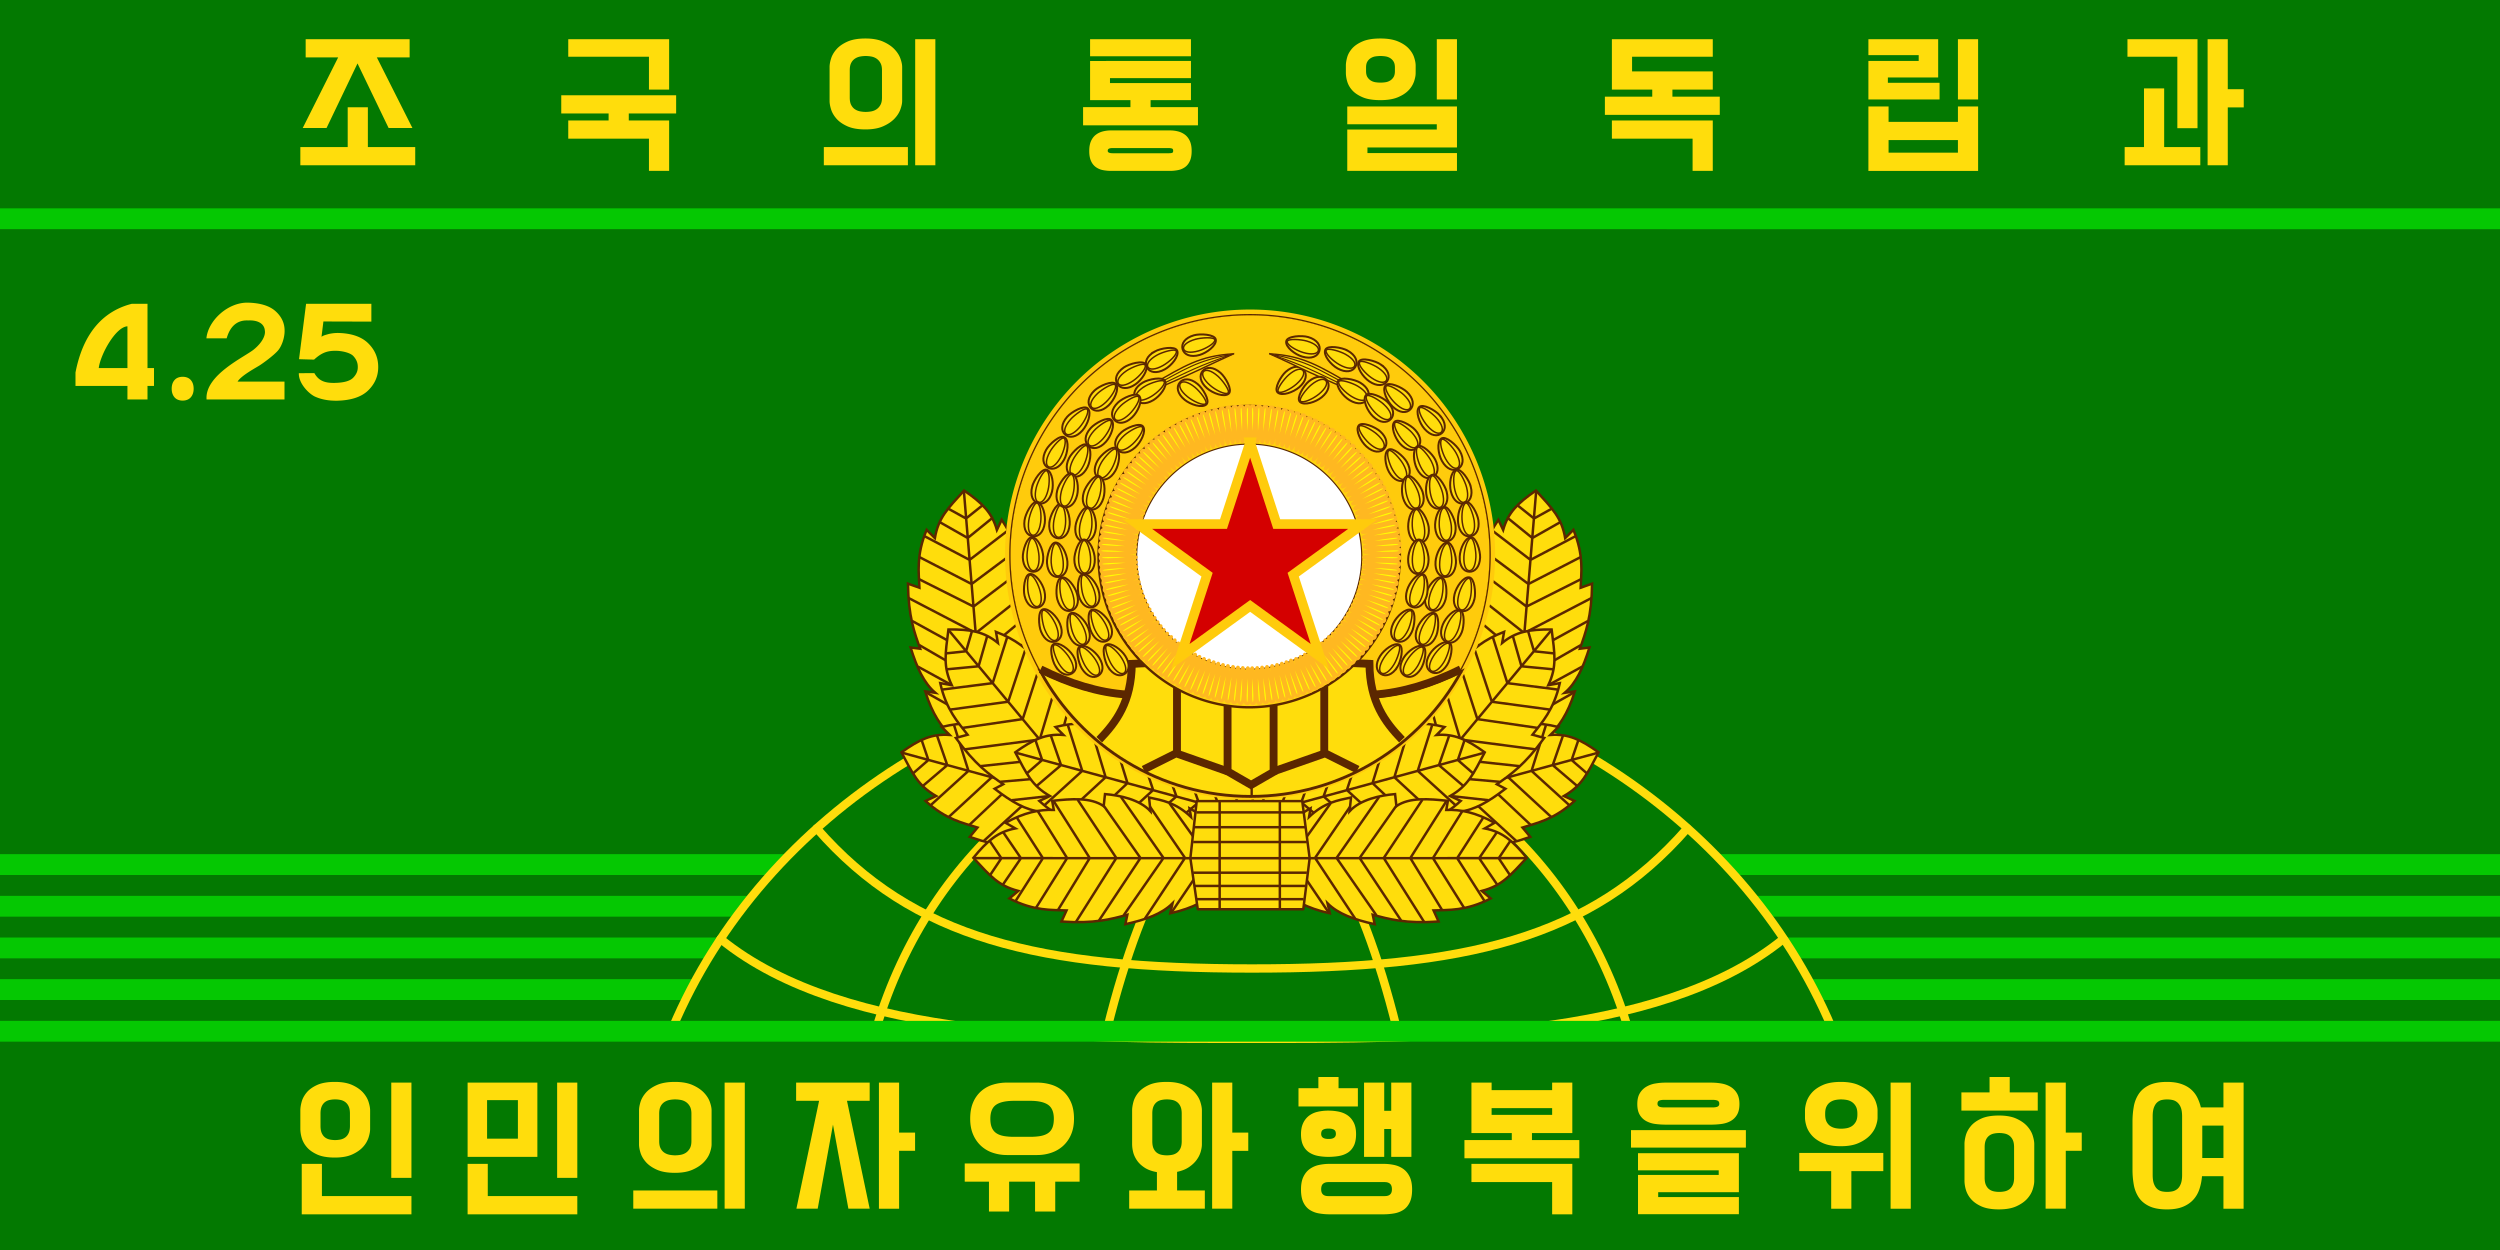 <svg width="1200" height="600" viewBox="0 0 317.5 158.75" xmlns:xlink="http://www.w3.org/1999/xlink" xmlns="http://www.w3.org/2000/svg"><defs><g id="b"><path id="a" transform="rotate(18 3.157 -.5)" d="M0 0v1h.5z"/><use xlink:href="#a" transform="scale(-1 1)"/></g></defs><path style="fill:#037901;fill-opacity:1;stroke:none;stroke-width:.265" d="M0 138.25h317.5V297H0z" transform="translate(0 -138.25)"/><path style="opacity:1;fill:#05c802;fill-opacity:1;stroke:none;stroke-width:.265" d="M0 262.604h317.5v2.646H0zM0 257.313h317.5v2.646H0zM0 252.021h317.5v2.646H0zM0 246.729h317.5v2.646H0z" transform="translate(0 -138.25)"/><path style="opacity:1;fill:#037901;fill-opacity:1;stroke:#ffdd0c;stroke-width:4;stroke-linecap:round;stroke-linejoin:miter;stroke-miterlimit:4;stroke-dasharray:none;stroke-dashoffset:0;stroke-opacity:1;paint-order:markers fill stroke" d="M600 318.662c-123.502.179-234.035 70.687-277.74 174.145h555.709C834.233 389.28 723.585 318.756 600 318.662Z" transform="scale(.265)"/><path style="opacity:1;fill:#037901;fill-opacity:1;stroke:#ffdd0c;stroke-width:4;stroke-linecap:round;stroke-linejoin:miter;stroke-miterlimit:4;stroke-dasharray:none;stroke-dashoffset:0;stroke-opacity:1;paint-order:markers fill stroke" d="M600 346.83c-81.89.226-154.436 60.247-180.021 145.977h360.216C754.59 407.01 681.954 346.974 600 346.83Z" transform="scale(.265)"/><path style="opacity:1;fill:none;fill-opacity:1;stroke:#ffdd0c;stroke-width:4;stroke-linecap:round;stroke-linejoin:miter;stroke-miterlimit:4;stroke-dasharray:none;stroke-dashoffset:0;stroke-opacity:1;paint-order:markers fill stroke" d="M345.32 450c60.079 48.87 173.273 47.858 254.68 47.858 81.407 0 194.601 1.013 254.68-47.858" transform="scale(.265)"/><path style="opacity:1;fill:#037901;fill-opacity:1;stroke:#ffdd0c;stroke-width:4;stroke-linecap:round;stroke-linejoin:miter;stroke-miterlimit:4;stroke-dasharray:none;stroke-dashoffset:0;stroke-opacity:1;paint-order:markers fill stroke" d="M600 380.314c-26.66.176-51.975 42.521-69.326 112.493H669.36c-17.36-70.004-42.688-112.352-69.361-112.493Z" transform="scale(.265)"/><g style="fill:#ffdd0c"><path d="M16.187 46.748a24599.174 24599.174 0 0 1-3.646 0c.196-1.682 2.125-5.225 3.643-5.306v5.051zm3.371 0h-.828l.003-.255v-7.91h-1.994c-4.991 1.273-6.566 5.69-7.152 8.735v1.694h6.6l-.003.24v1.476h2.549v-1.461l-.003-.255h.828zM24.594 49.365c-.001-.45-.12-.813-.354-1.09-.236-.275-.582-.417-1.04-.425-.459.008-.805.15-1.04.426-.236.276-.354.639-.355 1.089.001.45.12.813.354 1.089.236.275.582.417 1.04.425.452-.008.797-.15 1.035-.425.238-.276.358-.64.36-1.09zM36.144 42.004c.005-.956-.376-1.78-1.145-2.476-.769-.695-1.956-1.059-3.562-1.092-2.531-.022-5.004 2.284-5.224 4.535l2.573-.005c.233-.79.82-2.364 2.725-2.267 1.093-.063 2.063.31 2.128 1.32.083.528-.27 1.442-1.418 2.377-1.148.936-6.235 3.239-5.987 6.334h9.895v-2.264h-5.956c.445-.766 2.345-1.766 2.846-2.092.5-.326 1.667-1.18 2.229-1.794.562-.613.902-1.723.896-2.576zM41.073 40.827l6.09.02v-2.264h-8.291l-.895 7.034 1.91.056c1.02-.941 1.746-1.107 2.637-1.122.89-.015 1.953.245 2.343.661.39.417.58.88.571 1.393.014.497-.181.953-.584 1.366-.403.413-1.165.633-2.333.658-1.17.024-2.02-.205-2.594-1.24l-1.975.006c-.045 1.3 1.28 2.626 2.063 2.98.782.355 1.706.527 2.77.518 1.8-.04 3.125-.478 3.978-1.312.853-.835 1.276-1.827 1.27-2.976-.001-1.177-.427-2.182-1.279-3.014-.851-.832-2.125-1.267-3.82-1.304-.41 0-.81.045-1.2.135-.313.098-.642.155-.903.353z"/></g><path style="opacity:1;fill:none;fill-opacity:1;stroke:#ffdd0c;stroke-width:4;stroke-linecap:round;stroke-linejoin:miter;stroke-miterlimit:4;stroke-dasharray:none;stroke-dashoffset:0;stroke-opacity:1;paint-order:markers fill stroke" d="M391.393 396.995C437.71 450 497.74 464.147 600 464.147S762.29 450 808.607 396.995" transform="scale(.265)"/><g style="fill:#ffdd0c"><path d="M38.82 4.978h13.203V7.29h-4.164l4.52 8.968h-3.025l-3.95-8.203-3.933 8.203h-3.025l4.502-8.968H38.82Zm-.676 13.701h6.014v-5.053h2.562v5.053h6.014v2.313h-14.59zM71.279 12.095h14.59v2.313h-6.014v.89h5.125v6.406h-2.563v-4.093H72.168v-2.313h5.125v-.89h-6.014Zm11.138-4.893H72.168V4.978H84.98v6.405h-2.563zM116.229 4.978h2.562v16.014h-2.562Zm-11.602 13.701h10.677v2.313h-10.677Zm9.947-5.854c0 .297-.074.653-.223 1.068-.148.415-.4.81-.756 1.183-.356.374-.833.694-1.432.96-.599.268-1.35.401-2.251.401-.937 0-1.702-.133-2.295-.4s-1.056-.59-1.388-.97c-.332-.38-.56-.774-.685-1.183-.125-.41-.187-.762-.187-1.059V8.501c0-.296.062-.65.187-1.059.124-.409.353-.803.685-1.183.332-.38.795-.703 1.388-.97.593-.267 1.358-.4 2.295-.4.902 0 1.652.133 2.251.4s1.076.588 1.432.961c.356.374.608.768.756 1.183.149.416.223.772.223 1.068zm-2.562-3.915c0-.38-.068-.688-.205-.925a1.575 1.575 0 0 0-.507-.552 1.765 1.765 0 0 0-.667-.258 4.17 4.17 0 0 0-.703-.062c-.202 0-.421.02-.659.062a1.85 1.85 0 0 0-.658.25 1.43 1.43 0 0 0-.498.542c-.13.237-.196.552-.196.943v3.506c0 .39.065.705.196.943.13.237.296.418.498.542.202.125.421.208.658.25.238.041.457.062.659.062.225 0 .46-.02.703-.062.243-.042.465-.128.667-.259.202-.13.37-.314.507-.551.137-.237.205-.546.205-.925zM151.252 7.736v2.189h-10.285v.622h10.285v2.171h-5.125v.89h6.014v2.313h-14.59v-2.314h6.014v-.889h-5.125V7.744Zm-12.812-.59V4.978h12.812v2.17zm2.669 14.558c-.356 0-.7-.033-1.032-.098a2.296 2.296 0 0 1-.89-.374 1.894 1.894 0 0 1-.622-.773c-.154-.333-.231-.76-.231-1.282 0-.51.077-.934.23-1.272.155-.338.362-.605.623-.8.261-.196.558-.336.89-.419a4.237 4.237 0 0 1 1.032-.124h7.456c.355 0 .7.041 1.032.124.332.083.628.223.89.418.26.196.468.463.622.801.154.338.232.762.232 1.272 0 .522-.078.95-.232 1.282-.154.332-.362.59-.623.773a2.296 2.296 0 0 1-.89.374 5.336 5.336 0 0 1-1.031.098zm7.278-2.242c.178 0 .323-.012.436-.036.113-.023.169-.112.169-.267 0-.166-.053-.267-.16-.302a1.47 1.47 0 0 0-.445-.053h-7.1c-.178 0-.324.023-.436.07-.113.048-.169.143-.169.285 0 .107.056.184.169.232.113.047.258.07.436.07zM182.473 4.978h2.562v7.651h-2.562zm2.562 16.726h-13.933v-5.249h11.37v-.676h-11.37v-2.26h13.933v5.214h-11.37v.711h11.37zm-5.247-12.42c0 .296-.065.643-.196 1.04a3.06 3.06 0 0 1-.694 1.131c-.332.356-.789.655-1.37.898-.581.244-1.323.365-2.224.365-.937 0-1.694-.124-2.269-.374-.575-.249-1.017-.551-1.326-.907a2.864 2.864 0 0 1-.623-1.121 3.99 3.99 0 0 1-.16-1.032v-.961c0-.297.054-.64.16-1.032.107-.392.315-.765.623-1.121.309-.356.75-.659 1.326-.908.575-.249 1.332-.373 2.269-.373.901 0 1.643.121 2.224.365.581.243 1.038.542 1.37.898.332.356.564.733.694 1.13.13.397.196.744.196 1.04zm-4.467 1.21c.19 0 .392-.015.605-.045a1.62 1.62 0 0 0 .597-.204c.184-.107.335-.255.453-.445.119-.19.178-.445.178-.765v-.463c0-.32-.06-.575-.178-.765a1.302 1.302 0 0 0-.453-.445 1.62 1.62 0 0 0-.597-.205 4.409 4.409 0 0 0-.605-.044c-.19 0-.39.015-.605.044a1.62 1.62 0 0 0-.596.205 1.302 1.302 0 0 0-.453.445c-.119.19-.178.445-.178.765v.463c0 .32.059.575.178.765.118.19.27.338.453.445.184.106.383.175.596.204.214.03.416.045.605.045zM217.522 11.383h-5.125v.89h6.014v2.314h-14.59v-2.314h6.014v-.89h-5.125V4.978h12.812v2.224h-10.25v1.869h10.25Zm-12.812 3.915h12.812v6.406h-2.563v-4.093H204.71zM237.286 13.52h2.563v1.956h8.808V13.52h2.562v8.185h-13.933zm9.04-.89h-9.04V7.735h6.388v-.73h-6.388V4.979h8.861v4.858h-6.387v.676h6.566zm2.33-7.652h2.563v7.651h-2.562zm0 14.413V17.79h-8.807v1.601ZM280.366 4.978h2.562v6.352h2.028v2.314h-2.028v7.348h-2.562Zm-3.844 2.224h-6.335V4.978h8.897v11.3h-2.562zm-6.69 11.477h2.455v-7.455h2.562v7.455h4.591v2.313h-9.609zM49.691 137.49h2.562v12.1h-2.562Zm2.562 16.727H38.321v-6.406h2.563v4.093h11.37zm-5.248-10.819c0 .297-.066.653-.196 1.068a3.25 3.25 0 0 1-.694 1.183c-.332.374-.789.694-1.37.961-.581.267-1.323.4-2.225.4-.937 0-1.693-.133-2.268-.4-.576-.267-1.018-.59-1.326-.97a3.132 3.132 0 0 1-.623-1.183 4.29 4.29 0 0 1-.16-1.059v-2.384c0-.297.053-.65.16-1.059.107-.409.315-.803.623-1.183s.75-.703 1.326-.97c.575-.267 1.331-.4 2.268-.4.902 0 1.644.133 2.225.4.581.267 1.038.587 1.37.961.332.374.563.768.694 1.183.13.416.196.771.196 1.068zm-2.563-1.975c0-.38-.056-.688-.169-.925a1.385 1.385 0 0 0-.445-.552 1.53 1.53 0 0 0-.613-.258 3.39 3.39 0 0 0-1.308 0c-.22.042-.418.125-.596.25a1.35 1.35 0 0 0-.436.542c-.113.237-.17.552-.17.943v1.566c0 .392.057.706.17.943.112.237.258.418.436.543.178.125.376.208.596.25a3.401 3.401 0 0 0 1.308 0c.225-.042.43-.128.613-.259.184-.13.333-.314.445-.551.113-.238.17-.546.17-.926zM59.386 137.49h8.86v9.432h-8.86Zm2.473 7.118h3.915v-4.893h-3.915zm8.897-7.117h2.562v12.1h-2.562zm2.562 16.726H59.386v-6.406h2.562v4.093h11.37zM92.027 137.49h2.562v16.015h-2.562Zm-11.601 13.702h10.676v2.313H80.426zm9.946-5.854c0 .296-.074.652-.222 1.068-.148.415-.4.81-.756 1.183s-.833.694-1.432.96c-.6.268-1.35.401-2.252.401-.937 0-1.702-.133-2.295-.4s-1.055-.59-1.388-.97c-.332-.38-.56-.774-.685-1.183-.124-.41-.186-.763-.186-1.059v-4.324c0-.297.062-.65.186-1.059.125-.409.353-.803.685-1.183.333-.38.795-.703 1.388-.97.593-.267 1.358-.4 2.295-.4.902 0 1.653.133 2.252.4.599.267 1.076.587 1.432.961.356.374.608.768.756 1.183.148.416.222.771.222 1.068zm-2.562-3.915c0-.38-.068-.688-.204-.925a1.575 1.575 0 0 0-.507-.552 1.765 1.765 0 0 0-.668-.258 4.17 4.17 0 0 0-.703-.062c-.201 0-.42.02-.658.062a1.85 1.85 0 0 0-.658.25 1.43 1.43 0 0 0-.499.542c-.13.237-.195.552-.195.943v3.505c0 .392.065.706.195.943.13.238.297.419.499.543.201.125.42.208.658.25.237.041.457.062.658.062.226 0 .46-.021.703-.063.243-.041.466-.127.668-.258.201-.13.37-.314.507-.551.136-.237.204-.546.204-.926zM101.108 137.49h9.342v2.314h-2.883l2.883 13.701h-2.705l-1.957-10.676-1.94 10.676h-2.705l2.883-13.701h-2.918zm10.516 0h2.562v6.353h2.029v2.313h-2.029v7.35h-2.562zM127.876 146.69c-.605 0-1.19-.092-1.753-.276a4.146 4.146 0 0 1-1.486-.845 4.19 4.19 0 0 1-1.032-1.441c-.26-.581-.391-1.263-.391-2.046 0-.83.13-1.537.391-2.118a3.955 3.955 0 0 1 1.041-1.423 4.063 4.063 0 0 1 1.486-.8 6.073 6.073 0 0 1 1.744-.25h3.843c.605 0 1.19.083 1.753.25a4.052 4.052 0 0 1 1.495.8c.433.367.78.842 1.04 1.423.262.581.392 1.287.392 2.118 0 .783-.13 1.465-.391 2.046a4.138 4.138 0 0 1-1.041 1.441c-.433.38-.932.662-1.495.845a5.613 5.613 0 0 1-1.753.276zm3.576 3.381h-3.292v3.79h-2.562v-3.79h-3.078v-2.313h14.59v2.313h-3.095v3.79h-2.563zm-.64-5.694c.522 0 .972-.035 1.352-.106.38-.072.694-.193.943-.365.25-.172.433-.406.552-.703.118-.297.178-.67.178-1.121 0-.842-.244-1.432-.73-1.77-.486-.338-1.251-.508-2.295-.508H128.8c-1.056 0-1.824.17-2.305.508-.48.338-.72.928-.72 1.77 0 .45.062.824.187 1.121.124.297.311.531.56.703.25.172.564.293.944.365.38.07.824.106 1.334.106zM152.64 145.338c0 .261-.047.564-.142.908a3.333 3.333 0 0 1-.498 1.023c-.237.338-.56.65-.97.934-.409.285-.922.492-1.539.623v2.366h3.523v2.313h-9.608v-2.313h3.523v-2.33c-.665-.12-1.204-.321-1.62-.606-.415-.284-.735-.602-.96-.952-.226-.35-.377-.7-.454-1.05a4.335 4.335 0 0 1-.116-.916v-4.324c0-.296.054-.65.16-1.058.107-.41.315-.804.623-1.184.309-.38.75-.703 1.326-.97.575-.267 1.331-.4 2.269-.4.9 0 1.642.133 2.224.4.581.267 1.038.588 1.37.961.332.374.564.768.694 1.184.13.415.196.77.196 1.067zm1.3-7.847h2.562v6.352h2.028v2.314h-2.028v7.348h-2.562Zm-3.862 3.932c0-.38-.056-.688-.169-.925a1.388 1.388 0 0 0-.445-.552 1.527 1.527 0 0 0-.614-.257 3.394 3.394 0 0 0-1.308 0c-.22.041-.418.124-.596.249a1.348 1.348 0 0 0-.436.542c-.112.237-.168.552-.168.943v3.506c0 .391.056.705.168.943.113.237.258.418.436.542.178.125.377.208.596.25a3.392 3.392 0 0 0 1.308 0c.226-.042.43-.128.614-.259a1.39 1.39 0 0 0 .445-.551c.113-.237.17-.546.17-.925zM168.857 154.218c-.463 0-.913-.039-1.352-.116a3.102 3.102 0 0 1-1.166-.445c-.338-.22-.608-.536-.81-.952-.201-.415-.302-.96-.302-1.637 0-.652.1-1.189.302-1.61.202-.421.472-.754.81-.997a3.092 3.092 0 0 1 1.157-.507 6.335 6.335 0 0 1 1.361-.142h6.85c.475 0 .929.047 1.362.142.433.095.818.264 1.156.507.339.243.608.576.81.997.202.421.303.958.303 1.61 0 .676-.101 1.222-.303 1.637-.202.416-.471.733-.81.952-.338.22-.726.368-1.165.445a7.8 7.8 0 0 1-1.352.116zm4.377-16.727h2.562v3.577h.89v-3.577h2.562v9.431h-2.562v-3.541h-.89v3.541h-2.562Zm-4.52 9.431c-.474 0-.922-.041-1.343-.125a3.044 3.044 0 0 1-1.112-.444 2.199 2.199 0 0 1-.756-.881c-.184-.374-.276-.851-.276-1.432 0-.534.086-.991.258-1.37a2.5 2.5 0 0 1 .712-.935 2.805 2.805 0 0 1 1.094-.525 5.88 5.88 0 0 1 1.424-.16c.462 0 .904.045 1.325.134.421.089.792.246 1.112.471.32.225.579.53.774.916.196.386.294.875.294 1.469 0 .617-.098 1.115-.294 1.494-.195.38-.456.67-.783.872-.326.202-.7.338-1.12.41a7.837 7.837 0 0 1-1.308.106zm-3.807-8.719h2.526v-1.424h2.563v1.424h2.455v2.314h-7.544zm10.96 13.701c.606 0 .908-.284.908-.854 0-.332-.08-.569-.24-.711-.16-.143-.383-.214-.668-.214h-7.17c-.285 0-.507.071-.667.214-.16.142-.24.38-.24.711 0 .57.302.854.907.854zm-7.117-7.257c.605 0 .908-.214.908-.64 0-.262-.08-.44-.24-.535-.16-.094-.383-.142-.668-.142h-.053c-.285 0-.507.048-.667.142-.16.095-.24.273-.24.534 0 .427.302.64.907.64zM199.684 137.49v6.406h-5.125v.89h6.014v2.314h-14.59v-2.314h6.013v-.89h-5.124v-6.405h2.563v.96h7.686v-.96zm-12.812 10.321h12.812v6.406h-2.563v-4.093h-10.249zm10.25-6.227v-.855h-7.687v.855zM207.137 143.523h14.59v2.224h-14.59Zm13.701 10.677h-12.811v-4.983h10.249v-.587h-10.25v-2.17h12.812v4.946H210.59v.623h10.25zm-9.27-11.37c-.463 0-.914-.029-1.353-.088a3.243 3.243 0 0 1-1.166-.374 2.142 2.142 0 0 1-.81-.8c-.201-.344-.302-.795-.302-1.353 0-.546.1-.993.302-1.343a2.33 2.33 0 0 1 .81-.837 3.29 3.29 0 0 1 1.157-.427 7.758 7.758 0 0 1 1.361-.115h5.712c.474 0 .928.038 1.361.115.433.077.819.22 1.157.427.338.208.608.487.81.837.201.35.302.797.302 1.343 0 .558-.101 1.009-.303 1.352-.201.344-.471.611-.81.801-.337.19-.726.315-1.165.374-.439.059-.89.089-1.352.089zm5.907-2.188c.308 0 .53-.035.667-.107.137-.07.205-.19.205-.355 0-.202-.074-.336-.223-.401-.148-.065-.365-.098-.65-.098h-6.102c-.285 0-.502.033-.65.098-.148.065-.222.199-.222.4 0 .167.068.285.204.356.137.072.36.107.668.107ZM238.45 141.957c0 .296-.074.652-.222 1.067-.148.416-.4.81-.756 1.184-.356.373-.833.694-1.432.96-.6.268-1.35.401-2.251.401-.938 0-1.703-.133-2.296-.4-.593-.267-1.055-.59-1.388-.97-.332-.38-.56-.774-.685-1.183-.124-.41-.186-.763-.186-1.06v-.942c0-.297.062-.65.186-1.059.125-.41.353-.804.685-1.183.333-.38.795-.703 1.388-.97.593-.267 1.358-.4 2.296-.4.901 0 1.652.133 2.25.4.6.267 1.077.587 1.433.96.356.374.608.769.756 1.184.148.415.222.771.222 1.068zm1.656-4.467h2.562v16.015h-2.562zm-11.602 8.933h10.676v2.313h-4.057v4.769h-2.562v-4.769h-4.057Zm7.384-5c0-.38-.068-.688-.204-.925a1.575 1.575 0 0 0-.507-.552 1.765 1.765 0 0 0-.668-.258 4.17 4.17 0 0 0-.703-.062c-.201 0-.42.02-.658.062a1.85 1.85 0 0 0-.658.25 1.43 1.43 0 0 0-.499.542c-.13.237-.195.552-.195.943v.125c0 .39.065.705.195.943.13.237.297.418.499.542.201.125.42.208.658.25.237.041.457.062.658.062.226 0 .46-.02.703-.062.243-.042.466-.128.668-.259.201-.13.37-.314.507-.551.136-.237.204-.546.204-.925zM258.35 149.982c0 .296-.065.652-.196 1.067-.13.416-.361.81-.693 1.184-.333.373-.79.693-1.37.96-.582.267-1.324.4-2.225.4-.937 0-1.694-.133-2.269-.4-.575-.267-1.017-.59-1.325-.97a3.132 3.132 0 0 1-.623-1.183 4.29 4.29 0 0 1-.16-1.058v-4.698c0-.296.053-.65.16-1.059.107-.409.314-.803.623-1.183.308-.38.75-.703 1.325-.97s1.332-.4 2.269-.4c.901 0 1.643.133 2.224.4.582.267 1.038.588 1.37.961.333.374.564.768.694 1.183.13.416.196.772.196 1.068zm1.441-12.492h2.563v6.353h2.028v2.313h-2.028v7.349h-2.563Zm-10.694 1.246h3.576v-1.957h2.563v1.957h3.559v2.313h-9.698zm6.69 6.957c0-.38-.056-.688-.169-.925a1.39 1.39 0 0 0-.445-.551 1.527 1.527 0 0 0-.613-.259 3.394 3.394 0 0 0-1.308 0c-.22.042-.418.125-.596.25a1.348 1.348 0 0 0-.436.542c-.113.238-.169.552-.169.943v3.88c0 .39.056.705.169.943.112.237.258.418.436.542.178.125.376.208.596.25a3.406 3.406 0 0 0 1.308 0c.225-.042.43-.128.613-.258.184-.131.333-.315.445-.552.113-.238.17-.546.17-.926zM282.377 149.378h-2.723a7.127 7.127 0 0 1-.32 1.62c-.166.51-.421.958-.765 1.343-.345.386-.79.691-1.335.917-.546.225-1.222.338-2.029.338-.937 0-1.693-.14-2.268-.419-.576-.278-1.018-.652-1.326-1.12a4.23 4.23 0 0 1-.623-1.611 10.83 10.83 0 0 1-.16-1.886v-6.121c0-.653.053-1.282.16-1.887a4.23 4.23 0 0 1 .623-1.61c.308-.469.75-.842 1.326-1.121.575-.279 1.331-.418 2.268-.418.688 0 1.282.083 1.78.25.498.165.916.394 1.254.684.338.29.608.635.81 1.032.201.398.356.822.462 1.273h2.865v-3.15h2.562v16.014h-2.562zm-5.25-7.598c0-.474-.056-.85-.169-1.13a1.617 1.617 0 0 0-.444-.65 1.39 1.39 0 0 0-.614-.302 3.278 3.278 0 0 0-1.308-.008c-.22.041-.418.136-.596.285-.178.148-.323.364-.436.65-.113.284-.17.67-.17 1.155v7.438c0 .487.057.873.17 1.157.113.285.258.501.436.65.178.148.376.243.596.284a3.276 3.276 0 0 0 1.308-.009c.225-.047.43-.145.614-.293s.332-.365.444-.65c.113-.284.17-.664.17-1.139zm2.563 5.285h2.687v-4.11h-2.687z"/></g><g style="opacity:1"><path d="M165.198 255.711c.806-.868 1.703-1.668 3.192-2.467l-.187 1.097c1.96-1.856 3.635-2.11 5.33-2.475l-.179 1.745c1.373-1.488 3.877-2.02 5.775-2.177l.167 1.529c1.671-1.14 4.094-.927 6.54-.671l-.206 1.154c1.781-.07 3.753.31 6.127 1.637l-1.239.713c2.241.435 3.553 1.562 5.33 3.738-2.14 2.284-3.138 3.527-5.706 4.2l1.132.956c-3.14 1.617-5.366 1.44-7.258 1.52l.64 1.41c-4.148.296-6.3-.301-8.366-.86l.255 1.201c-2.63-.585-4.64-1.308-5.993-2.652l.29 1.269c-3.072-.687-4.621-1.723-5.773-2.651z" style="fill:#ffdd0c;fill-opacity:1;stroke:#5b2700;stroke-width:.317;stroke-linecap:butt;stroke-linejoin:miter;stroke-miterlimit:4;stroke-dasharray:none;stroke-opacity:1" transform="rotate(-85.235 88.278 161.341)"/><path d="m195.718 259.566-31.082.01M165.98 259.551l4.97-6.957M168.95 259.566l4.449-6.51M177.105 251.788l-5.437 7.799M174.617 259.559l4.664-6.634M177.723 259.504l4.87-7.344M181.067 259.559l4.579-7.235M187.656 253.617l-3.703 5.927M187.014 259.573l3.288-5.118M192.04 256.303l-2.226 3.26M193.772 257.375l-1.467 2.183M165.986 259.524l4.736 6.995M168.955 259.52l5.103 7.728M176.759 266.832l-5.086-7.323M174.622 259.548l5.263 7.931M177.728 259.614l5.09 8.058M181.072 259.572l4.055 6.632M187.876 265.855l-3.918-6.258M187.02 259.58l3.455 5.42M192.129 262.982l-2.31-3.383M193.771 261.802l-1.461-2.188" style="fill:none;stroke:#5b2700;stroke-width:.317;stroke-linecap:butt;stroke-linejoin:miter;stroke-miterlimit:4;stroke-dasharray:none;stroke-opacity:1" transform="rotate(-85.235 88.278 161.341)"/></g><g style="opacity:1"><path d="M165.198 255.711c.806-.868 1.703-1.668 3.192-2.467l-.187 1.097c1.96-1.856 3.635-2.11 5.33-2.475l-.179 1.745c1.373-1.488 3.877-2.02 5.775-2.177l.167 1.529c1.671-1.14 4.094-.927 6.54-.671l-.206 1.154c1.781-.07 3.753.31 6.127 1.637l-1.239.713c2.241.435 3.553 1.562 5.33 3.738-2.14 2.284-3.138 3.527-5.706 4.2l1.132.956c-3.14 1.617-5.366 1.44-7.258 1.52l.64 1.41c-4.148.296-6.3-.301-8.366-.86l.255 1.201c-2.63-.585-4.64-1.308-5.993-2.652l.29 1.269c-3.072-.687-4.621-1.723-5.773-2.651z" style="fill:#ffdd0c;fill-opacity:1;stroke:#5b2700;stroke-width:.317;stroke-linecap:butt;stroke-linejoin:miter;stroke-miterlimit:4;stroke-dasharray:none;stroke-opacity:1" transform="rotate(-15.235 -413.659 150.734)"/><path d="m195.718 259.566-31.082.01M165.98 259.551l4.97-6.957M168.95 259.566l4.449-6.51M177.105 251.788l-5.437 7.799M174.617 259.559l4.664-6.634M177.723 259.504l4.87-7.344M181.067 259.559l4.579-7.235M187.656 253.617l-3.703 5.927M187.014 259.573l3.288-5.118M192.04 256.303l-2.226 3.26M193.772 257.375l-1.467 2.183M165.986 259.524l4.736 6.995M168.955 259.52l5.103 7.728M176.759 266.832l-5.086-7.323M174.622 259.548l5.263 7.931M177.728 259.614l5.09 8.058M181.072 259.572l4.055 6.632M187.876 265.855l-3.918-6.258M187.02 259.58l3.455 5.42M192.129 262.982l-2.31-3.383M193.771 261.802l-1.461-2.188" style="fill:none;stroke:#5b2700;stroke-width:.317;stroke-linecap:butt;stroke-linejoin:miter;stroke-miterlimit:4;stroke-dasharray:none;stroke-opacity:1" transform="rotate(-15.235 -413.659 150.734)"/></g><g style="opacity:1"><path style="fill:#ffdd0c;fill-opacity:1;stroke:#5b2700;stroke-width:.317;stroke-linecap:butt;stroke-linejoin:miter;stroke-miterlimit:4;stroke-dasharray:none;stroke-opacity:1" d="M165.198 255.711c.806-.868 1.703-1.668 3.192-2.467l-.187 1.097c1.96-1.856 3.635-2.11 5.33-2.475l-.179 1.745c1.373-1.488 3.877-2.02 5.775-2.177l.167 1.529c1.671-1.14 4.094-.927 6.54-.671l-.206 1.154c1.781-.07 3.753.31 6.127 1.637l-1.239.713c2.241.435 3.553 1.562 5.33 3.738-2.14 2.284-3.138 3.527-5.706 4.2l1.132.956c-3.14 1.617-5.366 1.44-7.258 1.52l.64 1.41c-4.148.296-6.3-.301-8.366-.86l.255 1.201c-2.63-.585-4.64-1.308-5.993-2.652l.29 1.269c-3.072-.687-4.621-1.723-5.773-2.651z" transform="rotate(-50.235 4.915 168.45)"/><path style="fill:none;stroke:#5b2700;stroke-width:.317;stroke-linecap:butt;stroke-linejoin:miter;stroke-miterlimit:4;stroke-dasharray:none;stroke-opacity:1" d="m195.718 259.566-31.082.01M165.98 259.551l4.97-6.957M168.95 259.566l4.449-6.51M177.105 251.788l-5.437 7.799M174.617 259.559l4.664-6.634M177.723 259.504l4.87-7.344M181.067 259.559l4.579-7.235M187.656 253.617l-3.703 5.927M187.014 259.573l3.288-5.118M192.04 256.303l-2.226 3.26M193.772 257.375l-1.467 2.183M165.986 259.524l4.736 6.995M168.955 259.52l5.103 7.728M176.759 266.832l-5.086-7.323M174.622 259.548l5.263 7.931M177.728 259.614l5.09 8.058M181.072 259.572l4.055 6.632M187.876 265.855l-3.918-6.258M187.02 259.58l3.455 5.42M192.129 262.982l-2.31-3.383M193.771 261.802l-1.461-2.188" transform="rotate(-50.235 4.915 168.45)"/></g><g style="opacity:1"><path style="fill:#ffdd0c;fill-opacity:1;stroke:#5b2700;stroke-width:.317;stroke-linecap:butt;stroke-linejoin:miter;stroke-miterlimit:4;stroke-dasharray:none;stroke-opacity:1" d="M165.198 255.711c.806-.868 1.703-1.668 3.192-2.467l-.187 1.097c1.96-1.856 3.635-2.11 5.33-2.475l-.179 1.745c1.373-1.488 3.877-2.02 5.775-2.177l.167 1.529c1.671-1.14 4.094-.927 6.54-.671l-.206 1.154c1.781-.07 3.753.31 6.127 1.637l-1.239.713c2.241.435 3.553 1.562 5.33 3.738-2.14 2.284-3.138 3.527-5.706 4.2l1.132.956c-3.14 1.617-5.366 1.44-7.258 1.52l.64 1.41c-4.148.296-6.3-.301-8.366-.86l.255 1.201c-2.63-.585-4.64-1.308-5.993-2.652l.29 1.269c-3.072-.687-4.621-1.723-5.773-2.651z" transform="rotate(-15.235 -420.885 204.765)"/><path style="fill:none;stroke:#5b2700;stroke-width:.317;stroke-linecap:butt;stroke-linejoin:miter;stroke-miterlimit:4;stroke-dasharray:none;stroke-opacity:1" d="m195.718 259.566-31.082.01M165.98 259.551l4.97-6.957M168.95 259.566l4.449-6.51M177.105 251.788l-5.437 7.799M174.617 259.559l4.664-6.634M177.723 259.504l4.87-7.344M181.067 259.559l4.579-7.235M187.656 253.617l-3.703 5.927M187.014 259.573l3.288-5.118M192.04 256.303l-2.226 3.26M193.772 257.375l-1.467 2.183M165.986 259.524l4.736 6.995M168.955 259.52l5.103 7.728M176.759 266.832l-5.086-7.323M174.622 259.548l5.263 7.931M177.728 259.614l5.09 8.058M181.072 259.572l4.055 6.632M187.876 265.855l-3.918-6.258M187.02 259.58l3.455 5.42M192.129 262.982l-2.31-3.383M193.771 261.802l-1.461-2.188" transform="rotate(-15.235 -420.885 204.765)"/></g><path d="M165.198 255.711c.806-.868 1.703-1.668 3.192-2.467l-.187 1.097c1.96-1.856 3.635-2.11 5.33-2.475l-.179 1.745c1.373-1.488 3.877-2.02 5.775-2.177l.167 1.529c1.671-1.14 4.094-.927 6.54-.671l-.206 1.154c1.781-.07 3.753.31 6.127 1.637l-1.239.713c2.241.435 3.553 1.562 5.33 3.738-2.14 2.284-3.138 3.527-5.706 4.2l1.132.956c-3.14 1.617-5.366 1.44-7.258 1.52l.64 1.41c-4.148.296-6.3-.301-8.366-.86l.255 1.201c-2.63-.585-4.64-1.308-5.993-2.652l.29 1.269c-3.072-.687-4.621-1.723-5.773-2.651z" style="fill:#ffdd0c;fill-opacity:1;stroke:#5b2700;stroke-width:.317;stroke-linecap:butt;stroke-linejoin:miter;stroke-miterlimit:4;stroke-dasharray:none;stroke-opacity:1" transform="translate(-1.954 -150.585)"/><path d="m195.718 259.566-31.082.01M165.98 259.551l4.97-6.957M168.95 259.566l4.449-6.51M177.105 251.788l-5.437 7.799M174.617 259.559l4.664-6.634M177.723 259.504l4.87-7.344M181.067 259.559l4.579-7.235M187.656 253.617l-3.703 5.927M187.014 259.573l3.288-5.118M192.04 256.303l-2.226 3.26M193.772 257.375l-1.467 2.183M165.986 259.524l4.736 6.995M168.955 259.52l5.103 7.728M176.759 266.832l-5.086-7.323M174.622 259.548l5.263 7.931M177.728 259.614l5.09 8.058M181.072 259.572l4.055 6.632M187.876 265.855l-3.918-6.258M187.02 259.58l3.455 5.42M192.129 262.982l-2.31-3.383M193.771 261.802l-1.461-2.188" style="fill:none;stroke:#5b2700;stroke-width:.317;stroke-linecap:butt;stroke-linejoin:miter;stroke-miterlimit:4;stroke-dasharray:none;stroke-opacity:1" transform="translate(-1.954 -150.585)"/><g style="opacity:1"><path style="fill:#ffdd0c;fill-opacity:1;stroke:#5b2700;stroke-width:.317;stroke-linecap:butt;stroke-linejoin:miter;stroke-miterlimit:4;stroke-dasharray:none;stroke-opacity:1" d="M165.198 255.711c.806-.868 1.703-1.668 3.192-2.467l-.187 1.097c1.96-1.856 3.635-2.11 5.33-2.475l-.179 1.745c1.373-1.488 3.877-2.02 5.775-2.177l.167 1.529c1.671-1.14 4.094-.927 6.54-.671l-.206 1.154c1.781-.07 3.753.31 6.127 1.637l-1.239.713c2.241.435 3.553 1.562 5.33 3.738-2.14 2.284-3.138 3.527-5.706 4.2l1.132.956c-3.14 1.617-5.366 1.44-7.258 1.52l.64 1.41c-4.148.296-6.3-.301-8.366-.86l.255 1.201c-2.63-.585-4.64-1.308-5.993-2.652l.29 1.269c-3.072-.687-4.621-1.723-5.773-2.651z" transform="scale(-1 1) rotate(-85.235 -70.476 333.878)"/><path style="fill:none;stroke:#5b2700;stroke-width:.317;stroke-linecap:butt;stroke-linejoin:miter;stroke-miterlimit:4;stroke-dasharray:none;stroke-opacity:1" d="m195.718 259.566-31.082.01M165.98 259.551l4.97-6.957M168.95 259.566l4.449-6.51M177.105 251.788l-5.437 7.799M174.617 259.559l4.664-6.634M177.723 259.504l4.87-7.344M181.067 259.559l4.579-7.235M187.656 253.617l-3.703 5.927M187.014 259.573l3.288-5.118M192.04 256.303l-2.226 3.26M193.772 257.375l-1.467 2.183M165.986 259.524l4.736 6.995M168.955 259.52l5.103 7.728M176.759 266.832l-5.086-7.323M174.622 259.548l5.263 7.931M177.728 259.614l5.09 8.058M181.072 259.572l4.055 6.632M187.876 265.855l-3.918-6.258M187.02 259.58l3.455 5.42M192.129 262.982l-2.31-3.383M193.771 261.802l-1.461-2.188" transform="scale(-1 1) rotate(-85.235 -70.476 333.878)"/></g><g style="opacity:1"><path style="fill:#ffdd0c;fill-opacity:1;stroke:#5b2700;stroke-width:.317;stroke-linecap:butt;stroke-linejoin:miter;stroke-miterlimit:4;stroke-dasharray:none;stroke-opacity:1" d="M165.198 255.711c.806-.868 1.703-1.668 3.192-2.467l-.187 1.097c1.96-1.856 3.635-2.11 5.33-2.475l-.179 1.745c1.373-1.488 3.877-2.02 5.775-2.177l.167 1.529c1.671-1.14 4.094-.927 6.54-.671l-.206 1.154c1.781-.07 3.753.31 6.127 1.637l-1.239.713c2.241.435 3.553 1.562 5.33 3.738-2.14 2.284-3.138 3.527-5.706 4.2l1.132.956c-3.14 1.617-5.366 1.44-7.258 1.52l.64 1.41c-4.148.296-6.3-.301-8.366-.86l.255 1.201c-2.63-.585-4.64-1.308-5.993-2.652l.29 1.269c-3.072-.687-4.621-1.723-5.773-2.651z" transform="scale(-1 1) rotate(-15.235 -572.413 1337.745)"/><path style="fill:none;stroke:#5b2700;stroke-width:.317;stroke-linecap:butt;stroke-linejoin:miter;stroke-miterlimit:4;stroke-dasharray:none;stroke-opacity:1" d="m195.718 259.566-31.082.01M165.98 259.551l4.97-6.957M168.95 259.566l4.449-6.51M177.105 251.788l-5.437 7.799M174.617 259.559l4.664-6.634M177.723 259.504l4.87-7.344M181.067 259.559l4.579-7.235M187.656 253.617l-3.703 5.927M187.014 259.573l3.288-5.118M192.04 256.303l-2.226 3.26M193.772 257.375l-1.467 2.183M165.986 259.524l4.736 6.995M168.955 259.52l5.103 7.728M176.759 266.832l-5.086-7.323M174.622 259.548l5.263 7.931M177.728 259.614l5.09 8.058M181.072 259.572l4.055 6.632M187.876 265.855l-3.918-6.258M187.02 259.58l3.455 5.42M192.129 262.982l-2.31-3.383M193.771 261.802l-1.461-2.188" transform="scale(-1 1) rotate(-15.235 -572.413 1337.745)"/></g><g style="opacity:1"><path d="M165.198 255.711c.806-.868 1.703-1.668 3.192-2.467l-.187 1.097c1.96-1.856 3.635-2.11 5.33-2.475l-.179 1.745c1.373-1.488 3.877-2.02 5.775-2.177l.167 1.529c1.671-1.14 4.094-.927 6.54-.671l-.206 1.154c1.781-.07 3.753.31 6.127 1.637l-1.239.713c2.241.435 3.553 1.562 5.33 3.738-2.14 2.284-3.138 3.527-5.706 4.2l1.132.956c-3.14 1.617-5.366 1.44-7.258 1.52l.64 1.41c-4.148.296-6.3-.301-8.366-.86l.255 1.201c-2.63-.585-4.64-1.308-5.993-2.652l.29 1.269c-3.072-.687-4.621-1.723-5.773-2.651z" style="fill:#ffdd0c;fill-opacity:1;stroke:#5b2700;stroke-width:.317;stroke-linecap:butt;stroke-linejoin:miter;stroke-miterlimit:4;stroke-dasharray:none;stroke-opacity:1" transform="scale(-1 1) rotate(-50.235 -153.839 507.082)"/><path d="m195.718 259.566-31.082.01M165.98 259.551l4.97-6.957M168.95 259.566l4.449-6.51M177.105 251.788l-5.437 7.799M174.617 259.559l4.664-6.634M177.723 259.504l4.87-7.344M181.067 259.559l4.579-7.235M187.656 253.617l-3.703 5.927M187.014 259.573l3.288-5.118M192.04 256.303l-2.226 3.26M193.772 257.375l-1.467 2.183M165.986 259.524l4.736 6.995M168.955 259.52l5.103 7.728M176.759 266.832l-5.086-7.323M174.622 259.548l5.263 7.931M177.728 259.614l5.09 8.058M181.072 259.572l4.055 6.632M187.876 265.855l-3.918-6.258M187.02 259.58l3.455 5.42M192.129 262.982l-2.31-3.383M193.771 261.802l-1.461-2.188" style="fill:none;stroke:#5b2700;stroke-width:.317;stroke-linecap:butt;stroke-linejoin:miter;stroke-miterlimit:4;stroke-dasharray:none;stroke-opacity:1" transform="scale(-1 1) rotate(-50.235 -153.839 507.082)"/></g><g style="opacity:1"><path d="M165.198 255.711c.806-.868 1.703-1.668 3.192-2.467l-.187 1.097c1.96-1.856 3.635-2.11 5.33-2.475l-.179 1.745c1.373-1.488 3.877-2.02 5.775-2.177l.167 1.529c1.671-1.14 4.094-.927 6.54-.671l-.206 1.154c1.781-.07 3.753.31 6.127 1.637l-1.239.713c2.241.435 3.553 1.562 5.33 3.738-2.14 2.284-3.138 3.527-5.706 4.2l1.132.956c-3.14 1.617-5.366 1.44-7.258 1.52l.64 1.41c-4.148.296-6.3-.301-8.366-.86l.255 1.201c-2.63-.585-4.64-1.308-5.993-2.652l.29 1.269c-3.072-.687-4.621-1.723-5.773-2.651z" style="fill:#ffdd0c;fill-opacity:1;stroke:#5b2700;stroke-width:.317;stroke-linecap:butt;stroke-linejoin:miter;stroke-miterlimit:4;stroke-dasharray:none;stroke-opacity:1" transform="scale(-1 1) rotate(-15.235 -579.64 1391.776)"/><path d="m195.718 259.566-31.082.01M165.98 259.551l4.97-6.957M168.95 259.566l4.449-6.51M177.105 251.788l-5.437 7.799M174.617 259.559l4.664-6.634M177.723 259.504l4.87-7.344M181.067 259.559l4.579-7.235M187.656 253.617l-3.703 5.927M187.014 259.573l3.288-5.118M192.04 256.303l-2.226 3.26M193.772 257.375l-1.467 2.183M165.986 259.524l4.736 6.995M168.955 259.52l5.103 7.728M176.759 266.832l-5.086-7.323M174.622 259.548l5.263 7.931M177.728 259.614l5.09 8.058M181.072 259.572l4.055 6.632M187.876 265.855l-3.918-6.258M187.02 259.58l3.455 5.42M192.129 262.982l-2.31-3.383M193.771 261.802l-1.461-2.188" style="fill:none;stroke:#5b2700;stroke-width:.317;stroke-linecap:butt;stroke-linejoin:miter;stroke-miterlimit:4;stroke-dasharray:none;stroke-opacity:1" transform="scale(-1 1) rotate(-15.235 -579.64 1391.776)"/></g><path style="fill:#ffdd0c;fill-opacity:1;stroke:#5b2700;stroke-width:.317;stroke-linecap:butt;stroke-linejoin:miter;stroke-miterlimit:4;stroke-dasharray:none;stroke-opacity:1" d="M165.198 255.711c.806-.868 1.703-1.668 3.192-2.467l-.187 1.097c1.96-1.856 3.635-2.11 5.33-2.475l-.179 1.745c1.373-1.488 3.877-2.02 5.775-2.177l.167 1.529c1.671-1.14 4.094-.927 6.54-.671l-.206 1.154c1.781-.07 3.753.31 6.127 1.637l-1.239.713c2.241.435 3.553 1.562 5.33 3.738-2.14 2.284-3.138 3.527-5.706 4.2l1.132.956c-3.14 1.617-5.366 1.44-7.258 1.52l.64 1.41c-4.148.296-6.3-.301-8.366-.86l.255 1.201c-2.63-.585-4.64-1.308-5.993-2.652l.29 1.269c-3.072-.687-4.621-1.723-5.773-2.651z" transform="matrix(-1 0 0 1 319.463 -150.585)"/><path style="fill:none;stroke:#5b2700;stroke-width:.317;stroke-linecap:butt;stroke-linejoin:miter;stroke-miterlimit:4;stroke-dasharray:none;stroke-opacity:1" d="m195.718 259.566-31.082.01M165.98 259.551l4.97-6.957M168.95 259.566l4.449-6.51M177.105 251.788l-5.437 7.799M174.617 259.559l4.664-6.634M177.723 259.504l4.87-7.344M181.067 259.559l4.579-7.235M187.656 253.617l-3.703 5.927M187.014 259.573l3.288-5.118M192.04 256.303l-2.226 3.26M193.772 257.375l-1.467 2.183M165.986 259.524l4.736 6.995M168.955 259.52l5.103 7.728M176.759 266.832l-5.086-7.323M174.622 259.548l5.263 7.931M177.728 259.614l5.09 8.058M181.072 259.572l4.055 6.632M187.876 265.855l-3.918-6.258M187.02 259.58l3.455 5.42M192.129 262.982l-2.31-3.383M193.771 261.802l-1.461-2.188" transform="matrix(-1 0 0 1 319.463 -150.585)"/><path transform="translate(383.714 -453.395) scale(.797)" d="M-243.2 657.25a39.054 39.054 0 0 1-39.05 39.05 39.054 39.054 0 0 1-39.05-39.05 39.054 39.054 0 0 1 39.05-39.05 39.054 39.054 0 0 1 39.05 39.05z" style="fill:#ffcb0c"/><path transform="matrix(.779 0 0 .779 378.625 -441.54)" d="M-243.2 657.25a39.054 39.054 0 0 1-39.05 39.05 39.054 39.054 0 0 1-39.05-39.05 39.054 39.054 0 0 1 39.05-39.05 39.054 39.054 0 0 1 39.05 39.05z" style="fill:none;stroke:#5b2700;stroke-width:.4"/><path transform="matrix(.779 0 0 .779 378.625 -441.54)" d="M-243.2 657.25a39.054 39.054 0 0 1-39.05 39.05 39.054 39.054 0 0 1-39.05-39.05 39.054 39.054 0 0 1 39.05-39.05 39.054 39.054 0 0 1 39.05 39.05z" style="fill:#ffcb0c;stroke:#5b2700;stroke-width:.024"/><g style="fill:#ffdd0c;stroke:#5b2700"><path d="M-220.56 647.71c0 3.309-1.59 5.104-3.55 5.104-1.961 0-3.55-1.795-3.55-5.104 0-2.65 1.535-6.635 3.55-6.879 1.895-.229 3.55 4.668 3.55 6.879Z" style="stroke-width:.7" transform="rotate(-131.262 -1.71 86.869) scale(.366)"/><path d="M-222.03 647.65c0 3.113-.934 4.802-2.087 4.802-1.152 0-2.087-1.689-2.087-4.802 0-2.494.903-6.243 2.087-6.473 1.114-.215 2.087 4.392 2.087 6.473z" style="stroke-width:.521" transform="rotate(-131.262 -1.71 86.869) scale(.366)"/><path d="M-272.42 586.72c11.782.636 17.163 4.362 28.002 10.436l-.953 1.802c-13.179-5.535-17.765-8.073-27.049-12.238Z" style="stroke-width:.5" transform="matrix(.366 0 0 .366 260.97 -169.8)"/><path d="M-272.42 586.72c13.731 2.628 16.456 5.357 27.641 11.055l-.764.445c-12.468-5.959-14.108-7.059-26.877-11.5z" style="stroke-width:.4" transform="matrix(.366 0 0 .366 260.97 -169.8)"/><path d="M-220.56 647.71c0 3.309-1.59 5.104-3.55 5.104-1.961 0-3.55-1.795-3.55-5.104 0-2.65 1.535-6.635 3.55-6.879 1.895-.229 3.55 4.668 3.55 6.879Z" style="stroke-width:.7" transform="rotate(-129.262 -1.975 84.204) scale(.366)"/><path d="M-222.03 647.65c0 3.113-.934 4.802-2.087 4.802-1.152 0-2.087-1.689-2.087-4.802 0-2.494.903-6.243 2.087-6.473 1.114-.215 2.087 4.392 2.087 6.473z" style="stroke-width:.521" transform="rotate(-129.262 -1.975 84.204) scale(.366)"/></g><g style="fill:#ffdd0c;stroke:#5b2700"><path d="M-220.56 647.71c0 3.309-1.59 5.104-3.55 5.104-1.961 0-3.55-1.795-3.55-5.104 0-2.65 1.535-6.635 3.55-6.879 1.895-.229 3.55 4.668 3.55 6.879Z" style="stroke-width:.7" transform="matrix(.102 -.351 .351 .102 -38.721 -100.68)"/><path d="M-222.03 647.65c0 3.113-.934 4.802-2.087 4.802-1.152 0-2.087-1.689-2.087-4.802 0-2.494.903-6.243 2.087-6.473 1.114-.215 2.087 4.392 2.087 6.473z" style="stroke-width:.521" transform="matrix(.102 -.351 .351 .102 -38.721 -100.68)"/><path d="M-220.56 647.71c0 3.309-1.59 5.104-3.55 5.104-1.961 0-3.55-1.795-3.55-5.104 0-2.65 1.535-6.635 3.55-6.879 1.895-.229 3.55 4.668 3.55 6.879Z" style="stroke-width:.7" transform="rotate(-60.921 -118.481 -73.336) scale(.366)"/><path d="M-222.03 647.65c0 3.113-.934 4.802-2.087 4.802-1.152 0-2.087-1.689-2.087-4.802 0-2.494.903-6.243 2.087-6.473 1.114-.215 2.087 4.392 2.087 6.473z" style="stroke-width:.521" transform="rotate(-60.921 -118.481 -73.336) scale(.366)"/><path d="M-220.56 647.71c0 3.309-1.59 5.104-3.55 5.104-1.961 0-3.55-1.795-3.55-5.104 0-2.65 1.535-6.635 3.55-6.879 1.895-.229 3.55 4.668 3.55 6.879Z" style="stroke-width:.7" transform="matrix(.207 -.301 .301 .207 26.057 -154.173)"/><path d="M-222.03 647.65c0 3.113-.934 4.802-2.087 4.802-1.152 0-2.087-1.689-2.087-4.802 0-2.494.903-6.243 2.087-6.473 1.114-.215 2.087 4.392 2.087 6.473z" style="stroke-width:.521" transform="matrix(.207 -.301 .301 .207 26.057 -154.173)"/><path d="M-220.56 647.71c0 3.309-1.59 5.104-3.55 5.104-1.961 0-3.55-1.795-3.55-5.104 0-2.65 1.535-6.635 3.55-6.879 1.895-.229 3.55 4.668 3.55 6.879Z" style="stroke-width:.7" transform="matrix(.252 -.265 .265 .252 62.598 -171.91)"/><path d="M-222.03 647.65c0 3.113-.934 4.802-2.087 4.802-1.152 0-2.087-1.689-2.087-4.802 0-2.494.903-6.243 2.087-6.473 1.114-.215 2.087 4.392 2.087 6.473z" style="stroke-width:.521" transform="matrix(.252 -.265 .265 .252 62.598 -171.91)"/><path d="M-220.56 647.71c0 3.309-1.59 5.104-3.55 5.104-1.961 0-3.55-1.795-3.55-5.104 0-2.65 1.535-6.635 3.55-6.879 1.895-.229 3.55 4.668 3.55 6.879Z" style="stroke-width:.7" transform="matrix(.275 -.241 .241 .275 87.413 -178.527)"/><path d="M-222.03 647.65c0 3.113-.934 4.802-2.087 4.802-1.152 0-2.087-1.689-2.087-4.802 0-2.494.903-6.243 2.087-6.473 1.114-.215 2.087 4.392 2.087 6.473z" style="stroke-width:.521" transform="matrix(.275 -.241 .241 .275 87.413 -178.527)"/><path d="M-220.56 647.71c0 3.309-1.59 5.104-3.55 5.104-1.961 0-3.55-1.795-3.55-5.104 0-2.65 1.535-6.635 3.55-6.879 1.895-.229 3.55 4.668 3.55 6.879Z" style="stroke-width:.7" transform="rotate(-29.029 -294.9 -366.806) scale(.366)"/><path d="M-222.03 647.65c0 3.113-.934 4.802-2.087 4.802-1.152 0-2.087-1.689-2.087-4.802 0-2.494.903-6.243 2.087-6.473 1.114-.215 2.087 4.392 2.087 6.473z" style="stroke-width:.521" transform="rotate(-29.029 -294.9 -366.806) scale(.366)"/><path d="M-220.56 647.71c0 3.309-1.59 5.104-3.55 5.104-1.961 0-3.55-1.795-3.55-5.104 0-2.65 1.535-6.635 3.55-6.879 1.895-.229 3.55 4.668 3.55 6.879Z" style="stroke-width:.7" transform="matrix(.355 -.089 .089 .355 207.438 -187.775)"/><path d="M-222.03 647.65c0 3.113-.934 4.802-2.087 4.802-1.152 0-2.087-1.689-2.087-4.802 0-2.494.903-6.243 2.087-6.473 1.114-.215 2.087 4.392 2.087 6.473z" style="stroke-width:.521" transform="matrix(.355 -.089 .089 .355 207.438 -187.775)"/><path d="M-220.56 647.71c0 3.309-1.59 5.104-3.55 5.104-1.961 0-3.55-1.795-3.55-5.104 0-2.65 1.535-6.635 3.55-6.879 1.895-.229 3.55 4.668 3.55 6.879Z" style="stroke-width:.7" transform="matrix(.362 -.049 .049 .362 235.861 -179.195)"/><path d="M-222.03 647.65c0 3.113-.934 4.802-2.087 4.802-1.152 0-2.087-1.689-2.087-4.802 0-2.494.903-6.243 2.087-6.473 1.114-.215 2.087 4.392 2.087 6.473z" style="stroke-width:.521" transform="matrix(.362 -.049 .049 .362 235.861 -179.195)"/><path d="M-220.56 647.71c0 3.309-1.59 5.104-3.55 5.104-1.961 0-3.55-1.795-3.55-5.104 0-2.65 1.535-6.635 3.55-6.879 1.895-.229 3.55 4.668 3.55 6.879Z" style="stroke-width:.7" transform="matrix(.365 .016 -.016 .365 278.842 -162.082)"/><path d="M-222.03 647.65c0 3.113-.934 4.802-2.087 4.802-1.152 0-2.087-1.689-2.087-4.802 0-2.494.903-6.243 2.087-6.473 1.114-.215 2.087 4.392 2.087 6.473z" style="stroke-width:.521" transform="matrix(.365 .016 -.016 .365 278.842 -162.082)"/><path d="M-220.56 647.71c0 3.309-1.59 5.104-3.55 5.104-1.961 0-3.55-1.795-3.55-5.104 0-2.65 1.535-6.635 3.55-6.879 1.895-.229 3.55 4.668 3.55 6.879Z" style="stroke-width:.7" transform="rotate(13.514 732.645 1287.465) scale(.366)"/><path d="M-222.03 647.65c0 3.113-.934 4.802-2.087 4.802-1.152 0-2.087-1.689-2.087-4.802 0-2.494.903-6.243 2.087-6.473 1.114-.215 2.087 4.392 2.087 6.473z" style="stroke-width:.521" transform="rotate(13.514 732.645 1287.465) scale(.366)"/><path d="M-220.56 647.71c0 3.309-1.59 5.104-3.55 5.104-1.961 0-3.55-1.795-3.55-5.104 0-2.65 1.535-6.635 3.55-6.879 1.895-.229 3.55 4.668 3.55 6.879Z" style="stroke-width:.7" transform="rotate(22.239 451.233 836.299) scale(.366)"/><path d="M-222.03 647.65c0 3.113-.934 4.802-2.087 4.802-1.152 0-2.087-1.689-2.087-4.802 0-2.494.903-6.243 2.087-6.473 1.114-.215 2.087 4.392 2.087 6.473z" style="stroke-width:.521" transform="rotate(22.239 451.233 836.299) scale(.366)"/><path d="M-220.56 647.71c0 3.309-1.59 5.104-3.55 5.104-1.961 0-3.55-1.795-3.55-5.104 0-2.65 1.535-6.635 3.55-6.879 1.895-.229 3.55 4.668 3.55 6.879Z" style="stroke-width:.7" transform="matrix(.31 .194 -.194 .31 377.827 -73.58)"/><path d="M-222.03 647.65c0 3.113-.934 4.802-2.087 4.802-1.152 0-2.087-1.689-2.087-4.802 0-2.494.903-6.243 2.087-6.473 1.114-.215 2.087 4.392 2.087 6.473z" style="stroke-width:.521" transform="matrix(.31 .194 -.194 .31 377.827 -73.58)"/><path d="M-220.56 647.71c0 3.309-1.59 5.104-3.55 5.104-1.961 0-3.55-1.795-3.55-5.104 0-2.65 1.535-6.635 3.55-6.879 1.895-.229 3.55 4.668 3.55 6.879Z" style="stroke-width:.7" transform="matrix(.31 .194 -.194 .31 374.5 -73.094)"/><path d="M-222.03 647.65c0 3.113-.934 4.802-2.087 4.802-1.152 0-2.087-1.689-2.087-4.802 0-2.494.903-6.243 2.087-6.473 1.114-.215 2.087 4.392 2.087 6.473z" style="stroke-width:.521" transform="matrix(.31 .194 -.194 .31 374.5 -73.094)"/><path d="M-220.56 647.71c0 3.309-1.59 5.104-3.55 5.104-1.961 0-3.55-1.795-3.55-5.104 0-2.65 1.535-6.635 3.55-6.879 1.895-.229 3.55 4.668 3.55 6.879Z" style="stroke-width:.7" transform="scale(.366) rotate(31.997 858.125 1669.8)"/><path d="M-222.03 647.65c0 3.113-.934 4.802-2.087 4.802-1.152 0-2.087-1.689-2.087-4.802 0-2.494.903-6.243 2.087-6.473 1.114-.215 2.087 4.392 2.087 6.473z" style="stroke-width:.521" transform="scale(.366) rotate(31.997 858.125 1669.8)"/><path d="M-220.56 647.71c0 3.309-1.59 5.104-3.55 5.104-1.961 0-3.55-1.795-3.55-5.104 0-2.65 1.535-6.635 3.55-6.879 1.895-.229 3.55 4.668 3.55 6.879Z" style="stroke-width:.7" transform="matrix(.329 .16 -.16 .329 355.488 -97.525)"/><path d="M-222.03 647.65c0 3.113-.934 4.802-2.087 4.802-1.152 0-2.087-1.689-2.087-4.802 0-2.494.903-6.243 2.087-6.473 1.114-.215 2.087 4.392 2.087 6.473z" style="stroke-width:.521" transform="matrix(.329 .16 -.16 .329 355.488 -97.525)"/><path d="M-220.56 647.71c0 3.309-1.59 5.104-3.55 5.104-1.961 0-3.55-1.795-3.55-5.104 0-2.65 1.535-6.635 3.55-6.879 1.895-.229 3.55 4.668 3.55 6.879Z" style="stroke-width:.7" transform="scale(.366) rotate(21.829 1246.815 2298.338)"/><path d="M-222.03 647.65c0 3.113-.934 4.802-2.087 4.802-1.152 0-2.087-1.689-2.087-4.802 0-2.494.903-6.243 2.087-6.473 1.114-.215 2.087 4.392 2.087 6.473z" style="stroke-width:.521" transform="scale(.366) rotate(21.829 1246.815 2298.338)"/><path d="M-220.56 647.71c0 3.309-1.59 5.104-3.55 5.104-1.961 0-3.55-1.795-3.55-5.104 0-2.65 1.535-6.635 3.55-6.879 1.895-.229 3.55 4.668 3.55 6.879Z" style="stroke-width:.7" transform="matrix(.352 .1 -.1 .352 326 -129.829)"/><path d="M-222.03 647.65c0 3.113-.934 4.802-2.087 4.802-1.152 0-2.087-1.689-2.087-4.802 0-2.494.903-6.243 2.087-6.473 1.114-.215 2.087 4.392 2.087 6.473z" style="stroke-width:.521" transform="matrix(.352 .1 -.1 .352 326 -129.829)"/><path d="M-220.56 647.71c0 3.309-1.59 5.104-3.55 5.104-1.961 0-3.55-1.795-3.55-5.104 0-2.65 1.535-6.635 3.55-6.879 1.895-.229 3.55 4.668 3.55 6.879Z" style="stroke-width:.7" transform="scale(.366) rotate(16.792 1630.81 2851.475)"/><path d="M-222.03 647.65c0 3.113-.934 4.802-2.087 4.802-1.152 0-2.087-1.689-2.087-4.802 0-2.494.903-6.243 2.087-6.473 1.114-.215 2.087 4.392 2.087 6.473z" style="stroke-width:.521" transform="scale(.366) rotate(16.792 1630.81 2851.475)"/><path d="M-220.56 647.71c0 3.309-1.59 5.104-3.55 5.104-1.961 0-3.55-1.795-3.55-5.104 0-2.65 1.535-6.635 3.55-6.879 1.895-.229 3.55 4.668 3.55 6.879Z" style="stroke-width:.7" transform="matrix(.365 .026 -.026 .365 282.25 -159.176)"/><path d="M-222.03 647.65c0 3.113-.934 4.802-2.087 4.802-1.152 0-2.087-1.689-2.087-4.802 0-2.494.903-6.243 2.087-6.473 1.114-.215 2.087 4.392 2.087 6.473z" style="stroke-width:.521" transform="matrix(.365 .026 -.026 .365 282.25 -159.176)"/><path d="M-220.56 647.71c0 3.309-1.59 5.104-3.55 5.104-1.961 0-3.55-1.795-3.55-5.104 0-2.65 1.535-6.635 3.55-6.879 1.895-.229 3.55 4.668 3.55 6.879Z" style="stroke-width:.7" transform="rotate(-5.079 -1867.645 -2842.102) scale(.366)"/><path d="M-222.03 647.65c0 3.113-.934 4.802-2.087 4.802-1.152 0-2.087-1.689-2.087-4.802 0-2.494.903-6.243 2.087-6.473 1.114-.215 2.087 4.392 2.087 6.473z" style="stroke-width:.521" transform="rotate(-5.079 -1867.645 -2842.102) scale(.366)"/><path d="M-220.56 647.71c0 3.309-1.59 5.104-3.55 5.104-1.961 0-3.55-1.795-3.55-5.104 0-2.65 1.535-6.635 3.55-6.879 1.895-.229 3.55 4.668 3.55 6.879Z" style="stroke-width:.7" transform="matrix(.245 -.271 .271 .245 53.783 -163.682)"/><path d="M-222.03 647.65c0 3.113-.934 4.802-2.087 4.802-1.152 0-2.087-1.689-2.087-4.802 0-2.494.903-6.243 2.087-6.473 1.114-.215 2.087 4.392 2.087 6.473z" style="stroke-width:.521" transform="matrix(.245 -.271 .271 .245 53.783 -163.682)"/><path d="M-220.56 647.71c0 3.309-1.59 5.104-3.55 5.104-1.961 0-3.55-1.795-3.55-5.104 0-2.65 1.535-6.635 3.55-6.879 1.895-.229 3.55 4.668 3.55 6.879Z" style="stroke-width:.7" transform="rotate(-29.707 -287.339 -341.172) scale(.366)"/><path d="M-222.03 647.65c0 3.113-.934 4.802-2.087 4.802-1.152 0-2.087-1.689-2.087-4.802 0-2.494.903-6.243 2.087-6.473 1.114-.215 2.087 4.392 2.087 6.473z" style="stroke-width:.521" transform="rotate(-29.707 -287.339 -341.172) scale(.366)"/><path d="M-220.56 647.71c0 3.309-1.59 5.104-3.55 5.104-1.961 0-3.55-1.795-3.55-5.104 0-2.65 1.535-6.635 3.55-6.879 1.895-.229 3.55 4.668 3.55 6.879Z" style="stroke-width:.7" transform="matrix(.35 -.106 .106 .35 189.215 -187.577)"/><path d="M-222.03 647.65c0 3.113-.934 4.802-2.087 4.802-1.152 0-2.087-1.689-2.087-4.802 0-2.494.903-6.243 2.087-6.473 1.114-.215 2.087 4.392 2.087 6.473z" style="stroke-width:.521" transform="matrix(.35 -.106 .106 .35 189.215 -187.577)"/><path d="M-220.56 647.71c0 3.309-1.59 5.104-3.55 5.104-1.961 0-3.55-1.795-3.55-5.104 0-2.65 1.535-6.635 3.55-6.879 1.895-.229 3.55 4.668 3.55 6.879Z" style="stroke-width:.7" transform="rotate(-7.178 -1305.956 -1937.898) scale(.366)"/><path d="M-222.03 647.65c0 3.113-.934 4.802-2.087 4.802-1.152 0-2.087-1.689-2.087-4.802 0-2.494.903-6.243 2.087-6.473 1.114-.215 2.087 4.392 2.087 6.473z" style="stroke-width:.521" transform="rotate(-7.178 -1305.956 -1937.898) scale(.366)"/><path d="M-220.56 647.71c0 3.309-1.59 5.104-3.55 5.104-1.961 0-3.55-1.795-3.55-5.104 0-2.65 1.535-6.635 3.55-6.879 1.895-.229 3.55 4.668 3.55 6.879Z" style="stroke-width:.7" transform="matrix(.366 .006 -.006 .366 266.042 -164.678)"/><path d="M-222.03 647.65c0 3.113-.934 4.802-2.087 4.802-1.152 0-2.087-1.689-2.087-4.802 0-2.494.903-6.243 2.087-6.473 1.114-.215 2.087 4.392 2.087 6.473z" style="stroke-width:.521" transform="matrix(.366 .006 -.006 .366 266.042 -164.678)"/><path d="M-220.56 647.71c0 3.309-1.59 5.104-3.55 5.104-1.961 0-3.55-1.795-3.55-5.104 0-2.65 1.535-6.635 3.55-6.879 1.895-.229 3.55 4.668 3.55 6.879Z" style="stroke-width:.7" transform="rotate(-59.09 -120.244 -80.76) scale(.366)"/><path d="M-222.03 647.65c0 3.113-.934 4.802-2.087 4.802-1.152 0-2.087-1.689-2.087-4.802 0-2.494.903-6.243 2.087-6.473 1.114-.215 2.087 4.392 2.087 6.473z" style="stroke-width:.521" transform="rotate(-59.09 -120.244 -80.76) scale(.366)"/><path d="M-220.56 647.71c0 3.309-1.59 5.104-3.55 5.104-1.961 0-3.55-1.795-3.55-5.104 0-2.65 1.535-6.635 3.55-6.879 1.895-.229 3.55 4.668 3.55 6.879Z" style="stroke-width:.7" transform="matrix(.253 -.264 .264 .253 60.978 -171.084)"/><path d="M-222.03 647.65c0 3.113-.934 4.802-2.087 4.802-1.152 0-2.087-1.689-2.087-4.802 0-2.494.903-6.243 2.087-6.473 1.114-.215 2.087 4.392 2.087 6.473z" style="stroke-width:.521" transform="matrix(.253 -.264 .264 .253 60.978 -171.084)"/><path d="M-220.56 647.71c0 3.309-1.59 5.104-3.55 5.104-1.961 0-3.55-1.795-3.55-5.104 0-2.65 1.535-6.635 3.55-6.879 1.895-.229 3.55 4.668 3.55 6.879Z" style="stroke-width:.7" transform="matrix(.273 -.244 .244 .273 81.903 -176.04)"/><path d="M-222.03 647.65c0 3.113-.934 4.802-2.087 4.802-1.152 0-2.087-1.689-2.087-4.802 0-2.494.903-6.243 2.087-6.473 1.114-.215 2.087 4.392 2.087 6.473z" style="stroke-width:.521" transform="matrix(.273 -.244 .244 .273 81.903 -176.04)"/><path d="M-220.56 647.71c0 3.309-1.59 5.104-3.55 5.104-1.961 0-3.55-1.795-3.55-5.104 0-2.65 1.535-6.635 3.55-6.879 1.895-.229 3.55 4.668 3.55 6.879Z" style="stroke-width:.7" transform="rotate(-26.519 -328.395 -410.324) scale(.366)"/><path d="M-222.03 647.65c0 3.113-.934 4.802-2.087 4.802-1.152 0-2.087-1.689-2.087-4.802 0-2.494.903-6.243 2.087-6.473 1.114-.215 2.087 4.392 2.087 6.473z" style="stroke-width:.521" transform="rotate(-26.519 -328.395 -410.324) scale(.366)"/><path d="M-220.56 647.71c0 3.309-1.59 5.104-3.55 5.104-1.961 0-3.55-1.795-3.55-5.104 0-2.65 1.535-6.635 3.55-6.879 1.895-.229 3.55 4.668 3.55 6.879Z" style="stroke-width:.7" transform="rotate(-14.135 -652.735 -916.735) scale(.366)"/><path d="M-222.03 647.65c0 3.113-.934 4.802-2.087 4.802-1.152 0-2.087-1.689-2.087-4.802 0-2.494.903-6.243 2.087-6.473 1.114-.215 2.087 4.392 2.087 6.473z" style="stroke-width:.521" transform="rotate(-14.135 -652.735 -916.735) scale(.366)"/></g><g style="stroke:#5b2700"><path d="m243.83 687.55-6.904-.314-8.786 5.492-17.573 7.374h-16.004l-17.573-7.374-8.787-5.492-6.904.314c-.043 3.932-.539 7.315-1.47 10.48-10.11-.472-20.25-3.654-30.316-8.456 14.063 25.855 41.422 43.279 72.849 43.279 31.462 0 58.846-17.462 73.076-43.321-9.872 4.837-20.027 7.939-30.041 8.776-.974-2.976-1.52-6.507-1.567-10.758z" style="fill:#ffdd0c;stroke:#5b2700" transform="matrix(.366 0 0 .366 84.766 -167.079)"/><g style="fill:none"><path d="M155.902 89.128v8.834l2.983 1.722 2.861-1.652v-9.249z"/><path d="M202.72 729.51v3.084" style="stroke-width:.819px" transform="matrix(.366 0 0 .366 84.766 -167.079)"/><path d="m161.752 97.965 6.54-2.295 4.131 2.065M168.18 95.669V86.26l-6.425 2.64M168.18 86.144l3.213-1.95 2.524.114c.053 4.82 1.966 7.383 4.13 9.638"/><path d="M185.504 85c-3.647 1.807-7.355 2.97-11.015 3.212M155.906 97.965l-6.54-2.295-4.13 2.065M149.478 95.669V86.26l6.426 2.64M149.478 86.144l-3.212-1.95-2.524.114c-.053 4.82-1.966 7.383-4.131 9.638"/><path d="M132.155 85c3.647 1.807 7.354 2.97 11.015 3.212"/></g><path transform="matrix(.49 0 0 .49 296.954 -251.362)" d="M-243.2 657.25a39.054 39.054 0 0 1-39.05 39.05 39.054 39.054 0 0 1-39.05-39.05 39.054 39.054 0 0 1 39.05-39.05 39.054 39.054 0 0 1 39.05 39.05z" style="fill:#ffd40c;stroke-width:.624"/><path transform="matrix(.366 0 0 .366 261.953 -169.858)" d="M-243.2 657.25a39.054 39.054 0 0 1-39.05 39.05 39.054 39.054 0 0 1-39.05-39.05 39.054 39.054 0 0 1 39.05-39.05 39.054 39.054 0 0 1 39.05 39.05z" style="fill:#fff;stroke-width:.4"/></g><g style="fill:#ff0;stroke:#ffb821;stroke-width:.406"><path d="M159.367 52.525c0 1.276-.127 3.569-.283 3.569-.156 0-.283-2.293-.283-3.57 0-.951.127-.982.283-.982.156 0 .283.031.283.983zM160.138 52.554c-.055 1.275-.28 3.56-.436 3.553-.156-.007-.184-2.302-.129-3.577.041-.951.169-.976.325-.97.156.007.281.043.24.994zM160.895 52.616c-.11 1.272-.431 3.545-.587 3.532-.155-.014-.086-2.308.023-3.58.082-.948.21-.968.366-.955.156.013.28.055.198 1.003zM161.674 52.711c-.165 1.266-.586 3.523-.741 3.503-.155-.02.015-2.31.18-3.576.123-.944.252-.958.407-.938.155.02.277.067.154 1.011zM162.456 52.847c-.22 1.257-.742 3.493-.896 3.466-.153-.027.118-2.307.34-3.564.164-.938.294-.946.448-.919.154.027.273.08.108 1.017zM163.26 53.018c-.278 1.246-.901 3.456-1.054 3.422-.152-.035.224-2.3.503-3.545.207-.929.337-.931.49-.897.152.034.27.092.062 1.02zM164.017 53.22c-.332 1.232-1.051 3.412-1.202 3.371-.151-.04.324-2.287.656-3.519.248-.919.379-.915.53-.875.15.04.264.104.016 1.023zM164.756 53.446c-.385 1.217-1.198 3.364-1.347 3.317-.149-.047.422-2.27.808-3.488.287-.907.417-.898.566-.85.149.046.26.114-.027 1.021zM165.506 53.717c-.44 1.198-1.348 3.307-1.494 3.253-.147-.054.523-2.25.963-3.448.327-.894.457-.879.603-.825.147.054.255.126-.072 1.02zM171.967 58.137c-.91.896-2.63 2.415-2.74 2.303-.11-.11 1.434-1.81 2.343-2.706.678-.668.789-.6.898-.488.11.111.177.223-.5.891zM172.488 58.707c-.947.856-2.733 2.299-2.837 2.183-.105-.116 1.51-1.747 2.457-2.602.707-.639.814-.565.92-.45.104.116.166.23-.54.87zM172.975 59.29c-.983.815-2.828 2.18-2.928 2.06-.1-.12 1.584-1.68 2.567-2.495.732-.608.837-.53.936-.41.1.12.157.237-.575.845zM173.454 59.911c-1.018.771-2.92 2.055-3.015 1.93-.095-.124 1.656-1.61 2.673-2.38.758-.575.86-.493.954-.369.094.125.146.244-.612.82zM173.906 60.564c-1.05.725-3.008 1.923-3.097 1.794-.089-.128 1.726-1.535 2.776-2.26.783-.54.88-.454.97-.325.088.128.135.25-.649.79zM174.349 61.257c-1.083.676-3.094 1.783-3.177 1.65-.083-.132 1.794-1.454 2.877-2.13.807-.504.9-.413.983-.28.083.132.124.256-.683.76zM174.737 61.937c-1.112.628-3.17 1.646-3.246 1.51-.077-.136 1.856-1.374 2.967-2.002.829-.468.918-.373.995-.237.077.136.112.261-.716.73zM175.093 62.623c-1.137.58-3.237 1.507-3.308 1.368-.07-.14 1.914-1.293 3.052-1.872.848-.433.933-.334 1.003-.195.071.14.102.266-.747.699zM175.427 63.346c-1.162.529-3.301 1.362-3.366 1.22-.065-.143 1.97-1.206 3.132-1.735.866-.393.947-.29 1.011-.149.065.143.09.27-.777.664zM166.234 54.05c-.494 1.177-1.497 3.242-1.641 3.181-.144-.06.626-2.223 1.12-3.4.368-.878.496-.857.64-.796.145.06.25.137-.119 1.015zM166.934 54.375c-.544 1.155-1.636 3.175-1.777 3.108-.141-.067.721-2.194 1.266-3.349.405-.86.533-.834.674-.768.142.067.243.148-.163 1.01zM167.608 54.726c-.593 1.13-1.77 3.101-1.907 3.029-.139-.073.813-2.162 1.406-3.292.442-.843.568-.811.707-.739.138.073.236.159-.206 1.002zM168.29 55.115c-.642 1.103-1.904 3.02-2.04 2.942-.134-.078.909-2.123 1.55-3.227.479-.823.604-.785.739-.707.135.079.229.169-.25.992zM168.959 55.542c-.69 1.074-2.036 2.934-2.168 2.85-.131-.085 1.002-2.082 1.692-3.156.514-.8.637-.758.769-.673.131.084.221.178-.293.98zM169.634 56.012c-.739 1.04-2.169 2.837-2.296 2.746-.128-.09 1.096-2.033 1.834-3.073.551-.777.672-.729.8-.638.127.09.213.189-.338.965zM170.254 56.49c-.784 1.008-2.29 2.74-2.414 2.644-.123-.096 1.184-1.983 1.967-2.991.585-.752.703-.698.827-.602.123.096.204.198-.38.95zM170.847 56.985c-.826.973-2.406 2.638-2.525 2.537-.12-.101 1.268-1.93 2.094-2.903.616-.726.733-.667.852-.566.119.101.195.206-.42.932zM171.434 57.524c-.87.935-2.522 2.528-2.637 2.422-.114-.106 1.353-1.872 2.222-2.807.648-.697.762-.633.876-.527.115.106.187.215-.461.912zM175.68 64.125c-1.183.478-3.356 1.22-3.414 1.075-.059-.145 2.019-1.12 3.202-1.6.883-.356.959-.25 1.017-.105.059.145.078.274-.805.63zM175.942 64.851c-1.203.427-3.405 1.074-3.457.927-.053-.147 2.065-1.033 3.268-1.46.897-.318.969-.209 1.02-.062.053.148.066.277-.83.595zM176.168 65.576c-1.22.376-3.448.929-3.494.78-.046-.15 2.108-.945 3.328-1.32.91-.28.976-.168 1.022-.019.046.15.054.28-.856.56zM176.372 66.334c-1.235.322-3.486.776-3.525.625-.04-.15 2.147-.85 3.382-1.172.922-.24.983-.125 1.023.026.039.151.041.281-.88.521zM176.54 67.11c-1.249.267-3.517.621-3.55.468-.032-.152 2.183-.755 3.432-1.021.93-.199.987-.081 1.02.072.032.152.029.283-.902.481zM176.682 67.92c-1.26.209-3.541.459-3.567.305-.026-.154 2.215-.654 3.474-.863.94-.155.99-.035 1.016.119.026.154.016.284-.923.44zM176.779 68.697c-1.267.154-3.558.304-3.577.149-.019-.155 2.242-.557 3.509-.71.945-.115.99.007 1.01.163.018.155.003.284-.942.398zM176.846 69.467c-1.273.099-3.568.15-3.58-.006-.012-.156 2.263-.46 3.536-.558.949-.073.99.05 1.001.206.012.156-.008.285-.957.358zM176.876 70.263c-1.276.042-3.571-.01-3.576-.166-.005-.156 2.281-.357 3.557-.399.951-.031.986.095.991.25.006.157-.021.284-.972.315zM176.775 71.102c-1.276-.016-3.567-.172-3.565-.328.002-.156 2.296-.254 3.572-.238.952.013.981.14.98.296-.003.156-.035.282-.987.27zM176.736 71.873c-1.274-.071-3.556-.325-3.547-.481.008-.156 2.304-.155 3.579-.084.95.053.974.182.965.338-.009.155-.047.28-.997.227zM176.664 72.63c-1.27-.126-3.539-.477-3.523-.632.015-.156 2.309-.057 3.579.068.947.094.965.223.95.378-.015.155-.058.278-1.006.185zM176.56 73.407c-1.264-.181-3.515-.631-3.493-.786.022-.154 2.309.045 3.572.226.943.134.955.264.933.419-.022.154-.07.275-1.013.14zM176.414 74.187c-1.254-.236-3.483-.786-3.454-.94.029-.153 2.305.148 3.56.384.934.177.941.307.912.46-.029.154-.082.273-1.018.096zM176.232 74.99c-1.242-.295-3.443-.946-3.407-1.098.036-.152 2.295.253 3.537.547.927.22.927.35.891.502-.036.152-.095.268-1.02.048zM176.021 75.744c-1.228-.348-3.398-1.095-3.356-1.246.043-.15 2.283.353 3.51.701.917.26.912.39.869.54-.043.15-.107.264-1.023.005zM175.785 76.48c-1.211-.402-3.348-1.241-3.299-1.39.05-.148 2.265.451 3.477.852.904.3.893.429.844.577-.049.149-.118.26-1.022-.04zM175.505 77.225c-1.192-.454-3.29-1.389-3.234-1.535.056-.146 2.243.552 3.436 1.007.89.339.873.468.817.614-.055.146-.13.253-1.019-.086zM171.004 83.63c-.885-.92-2.381-2.66-2.269-2.769.113-.108 1.792 1.457 2.677 2.377.659.687.589.797.476.905-.112.108-.225.174-.884-.513zM170.427 84.144c-.844-.958-2.264-2.762-2.147-2.865.117-.103 1.728 1.533 2.571 2.49.63.715.555.822.438.925-.117.103-.233.164-.862-.55zM169.838 84.623c-.802-.992-2.145-2.855-2.023-2.953.121-.098 1.66 1.605 2.463 2.598.598.74.52.843.398.942-.122.098-.24.154-.838-.587zM169.21 85.094c-.757-1.027-2.017-2.946-1.891-3.039.125-.093 1.589 1.676 2.347 2.703.565.766.482.866.356.959-.126.093-.246.143-.811-.623zM168.553 85.539c-.712-1.06-1.885-3.033-1.755-3.12.13-.087 1.513 1.745 2.224 2.804.531.79.443.887.313.974-.13.087-.251.132-.782-.658zM167.854 85.972c-.663-1.091-1.744-3.116-1.61-3.197.133-.081 1.431 1.812 2.093 2.904.494.813.402.905.268.986-.133.081-.257.12-.751-.693zM167.169 86.351c-.614-1.119-1.606-3.19-1.47-3.264.138-.075 1.352 1.873 1.965 2.992.458.835.362.923.225.998-.137.075-.263.109-.72-.726zM166.479 86.7c-.565-1.145-1.466-3.256-1.326-3.325.14-.07 1.268 1.93 1.833 3.074.422.854.322.937.182 1.006-.14.07-.268.098-.689-.755zM165.751 87.024c-.513-1.169-1.32-3.318-1.176-3.381.143-.063 1.18 1.985 1.694 3.153.383.872.28.95.136 1.014-.143.063-.271.085-.654-.786zM175.163 77.95c-1.17-.51-3.222-1.539-3.16-1.682.062-.143 2.215.654 3.385 1.163.873.38.851.508.789.65-.062.144-.141.248-1.014-.131zM174.829 78.646c-1.148-.56-3.153-1.677-3.085-1.817.068-.14 2.185.75 3.332 1.308.856.417.828.544.76.684-.068.14-.152.241-1.007-.175zM174.47 79.315c-1.123-.607-3.08-1.808-3.005-1.946.074-.137 2.151.841 3.274 1.448.837.453.804.579.73.716-.074.138-.162.234-.999-.218zM174.072 79.991c-1.095-.655-2.996-1.941-2.916-2.075.08-.134 2.112.934 3.207 1.59.817.489.778.613.698.747-.08.134-.172.227-.989-.262zM173.636 80.655c-1.064-.704-2.907-2.073-2.821-2.203.086-.13 2.068 1.027 3.133 1.731.794.525.75.647.664.778-.086.13-.181.219-.976-.306zM173.158 81.324c-1.031-.752-2.81-2.204-2.717-2.33.092-.127 2.019 1.121 3.05 1.873.77.56.72.681.628.807-.092.127-.191.21-.96-.35zM172.672 81.938c-.997-.796-2.71-2.325-2.613-2.447.098-.122 1.968 1.209 2.966 2.005.744.594.689.712.592.834-.098.122-.2.202-.945-.392zM172.17 82.525c-.962-.838-2.608-2.44-2.505-2.557.103-.118 1.914 1.292 2.876 2.13.718.626.658.742.556.86-.103.117-.21.192-.927-.433zM171.623 83.105c-.924-.88-2.496-2.554-2.388-2.667.108-.113 1.854 1.377 2.778 2.257.69.657.624.77.516.883-.107.113-.217.183-.906-.473zM164.969 87.267c-.463-1.189-1.177-3.37-1.032-3.428.146-.056 1.096 2.034 1.56 3.223.345.887.238.962.092 1.018-.145.057-.275.074-.62-.813zM164.24 87.52c-.412-1.208-1.031-3.419-.883-3.47.148-.05 1.006 2.08 1.418 3.288.307.9.197.97.049 1.021-.148.05-.278.062-.584-.839zM163.512 87.737c-.36-1.225-.885-3.46-.735-3.504.15-.044.917 2.12 1.277 3.344.269.914.156.979.006 1.023-.15.044-.28.05-.548-.863zM162.752 87.931c-.306-1.24-.733-3.495-.581-3.532.152-.038.824 2.157 1.13 3.396.228.925.112.985-.04 1.022-.151.038-.281.038-.51-.886zM161.973 88.089c-.25-1.252-.576-3.524-.423-3.555.153-.03.727 2.192.978 3.444.187.933.069.988-.084 1.019-.154.03-.284.025-.47-.908zM161.161 88.22c-.192-1.261-.413-3.546-.259-3.57.155-.023.626 2.224.819 3.485.143.941.023.99-.132 1.014-.154.024-.284.013-.428-.928zM160.383 88.308c-.137-1.269-.258-3.561-.103-3.578.155-.017.528 2.248.666 3.517.102.947-.02.99-.176 1.008-.155.016-.284 0-.387-.947zM159.613 88.365c-.083-1.274-.105-3.57.051-3.58.156-.01.43 2.27.513 3.543.062.95-.063.99-.219 1-.155.01-.284-.013-.345-.963zM158.816 88.385c-.025-1.276.055-3.57.212-3.574.156-.003.328 2.286.354 3.563.019.951-.107.984-.263.988-.157.003-.284-.025-.303-.977zM158.138 52.525c0 1.276.127 3.569.283 3.569.156 0 .283-2.293.283-3.57 0-.951-.127-.982-.283-.982-.156 0-.283.031-.283.983zM157.367 52.554c.055 1.275.28 3.56.436 3.553.156-.007.184-2.302.129-3.577-.041-.951-.169-.976-.325-.97-.156.007-.281.043-.24.994zM156.61 52.616c.11 1.272.431 3.545.587 3.532.155-.014.086-2.308-.023-3.58-.082-.948-.21-.968-.366-.955-.156.013-.28.055-.198 1.003zM155.831 52.711c.165 1.266.586 3.523.741 3.503.155-.02-.015-2.31-.18-3.576-.123-.944-.252-.958-.407-.938-.155.02-.277.067-.154 1.011zM155.049 52.847c.22 1.257.742 3.493.896 3.466.153-.027-.118-2.307-.34-3.564-.164-.938-.294-.946-.448-.919-.153.027-.273.08-.108 1.017zM154.244 53.018c.279 1.246.902 3.456 1.055 3.422.152-.035-.224-2.3-.503-3.545-.207-.929-.337-.931-.49-.897-.152.034-.27.092-.062 1.02zM153.488 53.22c.332 1.232 1.051 3.412 1.202 3.371.151-.04-.324-2.287-.656-3.519-.248-.919-.379-.915-.53-.875-.15.04-.264.104-.016 1.023zM152.749 53.446c.385 1.217 1.198 3.364 1.347 3.317.149-.047-.422-2.27-.808-3.488-.287-.907-.417-.898-.566-.85-.149.046-.26.114.027 1.021zM152 53.717c.439 1.198 1.347 3.307 1.493 3.253.147-.054-.523-2.25-.963-3.448-.327-.894-.457-.879-.603-.825-.147.054-.255.126.072 1.02zM145.538 58.137c.91.896 2.63 2.415 2.74 2.303.11-.11-1.434-1.81-2.343-2.706-.678-.668-.789-.6-.898-.488-.11.111-.177.223.5.891zM145.017 58.707c.947.856 2.733 2.299 2.837 2.183.105-.116-1.51-1.747-2.457-2.602-.707-.639-.814-.565-.92-.45-.104.116-.166.23.54.87zM144.53 59.29c.983.815 2.828 2.18 2.928 2.06.1-.12-1.584-1.68-2.567-2.495-.732-.608-.837-.53-.936-.41-.1.12-.157.237.575.845zM144.051 59.911c1.018.771 2.92 2.055 3.015 1.93.095-.124-1.656-1.61-2.673-2.38-.758-.575-.86-.493-.954-.369-.094.125-.146.244.612.82zM143.599 60.564c1.05.725 3.008 1.923 3.097 1.794.089-.128-1.726-1.535-2.776-2.26-.783-.54-.88-.454-.97-.325-.088.128-.135.25.649.79zM143.156 61.257c1.083.676 3.094 1.783 3.177 1.65.083-.132-1.794-1.454-2.877-2.13-.807-.504-.9-.413-.983-.28-.083.132-.124.256.683.76zM142.768 61.937c1.112.628 3.17 1.646 3.246 1.51.077-.136-1.856-1.374-2.967-2.002-.829-.468-.918-.373-.995-.237-.077.136-.112.261.716.73zM142.412 62.623c1.137.58 3.237 1.507 3.308 1.368.07-.14-1.914-1.293-3.052-1.872-.848-.433-.933-.334-1.003-.195-.071.14-.102.266.747.699zM142.078 63.346c1.162.529 3.301 1.362 3.366 1.22.065-.143-1.97-1.206-3.132-1.735-.866-.393-.947-.29-1.011-.149-.065.143-.09.27.777.664zM151.27 54.05c.495 1.177 1.498 3.242 1.642 3.181.145-.06-.626-2.223-1.12-3.4-.368-.878-.496-.857-.64-.796-.145.06-.25.137.119 1.015zM150.57 54.375c.545 1.155 1.637 3.175 1.778 3.108.141-.067-.721-2.194-1.266-3.349-.405-.86-.533-.834-.674-.768-.142.067-.243.148.163 1.01zM149.897 54.726c.593 1.13 1.77 3.101 1.907 3.029.139-.073-.813-2.162-1.406-3.292-.442-.843-.568-.811-.707-.739-.138.073-.236.159.206 1.002zM149.216 55.115c.641 1.103 1.903 3.02 2.038 2.942.135-.078-.908-2.123-1.55-3.227-.478-.823-.603-.785-.738-.707-.135.079-.229.169.25.992zM148.546 55.542c.69 1.074 2.036 2.934 2.168 2.85.131-.085-1.002-2.082-1.692-3.156-.514-.8-.637-.758-.769-.673-.131.084-.221.178.293.98zM147.871 56.012c.739 1.04 2.169 2.837 2.296 2.746.128-.09-1.096-2.033-1.834-3.073-.551-.777-.672-.729-.8-.638-.127.09-.213.189.338.965zM147.251 56.49c.784 1.008 2.29 2.74 2.414 2.644.123-.096-1.184-1.983-1.967-2.991-.585-.752-.703-.698-.827-.602-.123.096-.204.198.38.95zM146.658 56.985c.826.973 2.406 2.638 2.525 2.537.12-.101-1.268-1.93-2.094-2.903-.616-.726-.733-.667-.852-.566-.119.101-.195.206.42.932zM146.071 57.524c.87.935 2.522 2.528 2.637 2.422.114-.106-1.353-1.872-2.222-2.807-.648-.697-.762-.633-.876-.527-.115.106-.187.215.461.912zM141.825 64.125c1.183.478 3.356 1.22 3.414 1.075.059-.145-2.019-1.12-3.202-1.6-.883-.356-.959-.25-1.017-.105-.059.145-.078.274.805.63zM141.563 64.851c1.203.427 3.405 1.074 3.458.927.052-.147-2.066-1.033-3.27-1.46-.896-.318-.967-.209-1.02-.062-.052.148-.065.277.832.595zM141.337 65.576c1.22.376 3.448.929 3.494.78.046-.15-2.108-.945-3.328-1.32-.91-.28-.976-.168-1.022-.019-.046.15-.054.28.856.56zM141.133 66.334c1.235.322 3.486.776 3.525.625.04-.15-2.147-.85-3.382-1.172-.922-.24-.983-.125-1.023.026-.039.151-.041.281.88.521zM140.965 67.11c1.249.267 3.517.621 3.55.468.032-.152-2.183-.755-3.432-1.021-.93-.199-.987-.081-1.02.072-.032.152-.029.283.902.481zM140.823 67.92c1.26.209 3.542.459 3.567.305.026-.154-2.215-.654-3.474-.863-.94-.155-.99-.035-1.016.119-.025.154-.016.284.923.44zM140.726 68.697c1.267.154 3.558.304 3.577.149.019-.155-2.242-.557-3.509-.71-.945-.115-.99.007-1.01.163-.018.155-.003.284.942.398zM140.66 69.467c1.272.099 3.567.15 3.58-.006.011-.156-2.264-.46-3.537-.558-.949-.073-.99.05-1.001.206-.012.156.008.285.957.358zM140.63 70.263c1.275.042 3.57-.01 3.575-.166.005-.156-2.281-.357-3.557-.399-.951-.031-.986.095-.991.25-.006.157.021.284.972.315zM140.73 71.102c1.276-.016 3.567-.172 3.565-.328-.002-.156-2.296-.254-3.572-.238-.952.013-.981.14-.98.296.003.156.035.282.987.27zM140.769 71.873c1.274-.071 3.556-.325 3.547-.481-.008-.156-2.304-.155-3.579-.084-.95.053-.974.182-.965.338.009.155.047.28.997.227zM140.84 72.63c1.27-.126 3.54-.477 3.524-.632-.015-.156-2.309-.057-3.579.068-.947.094-.965.223-.95.378.015.155.058.278 1.006.185zM140.946 73.407c1.263-.181 3.514-.631 3.492-.786-.022-.154-2.309.045-3.572.226-.943.134-.955.264-.933.419.022.154.07.275 1.013.14zM141.09 74.187c1.255-.236 3.484-.786 3.455-.94-.029-.153-2.305.148-3.56.384-.934.177-.941.307-.912.46.029.154.083.273 1.018.096zM141.273 74.99c1.242-.295 3.443-.946 3.407-1.098-.036-.152-2.295.253-3.537.547-.927.22-.927.35-.891.502.036.152.095.268 1.02.048zM141.484 75.744c1.228-.348 3.398-1.095 3.356-1.246-.043-.15-2.283.353-3.51.701-.917.26-.912.39-.869.54.043.15.107.264 1.023.005zM141.72 76.48c1.211-.402 3.348-1.241 3.299-1.39-.05-.148-2.265.451-3.477.852-.904.3-.893.429-.844.577.049.149.118.26 1.022-.04zM142 77.225c1.192-.454 3.29-1.389 3.234-1.535-.056-.146-2.243.552-3.436 1.007-.89.339-.873.468-.817.614.055.146.13.253 1.019-.086zM146.501 83.63c.885-.92 2.381-2.66 2.269-2.769-.113-.108-1.792 1.457-2.677 2.377-.659.687-.589.797-.476.905.112.108.225.174.884-.513zM147.078 84.144c.844-.958 2.264-2.762 2.147-2.865-.117-.103-1.728 1.533-2.571 2.49-.63.715-.555.822-.438.925.117.103.233.164.862-.55zM147.667 84.623c.802-.992 2.145-2.855 2.023-2.953-.121-.098-1.66 1.605-2.463 2.598-.598.74-.52.843-.398.942.122.098.24.154.838-.587zM148.294 85.094c.758-1.027 2.018-2.946 1.892-3.039-.125-.093-1.589 1.676-2.347 2.703-.565.766-.481.866-.356.959.126.093.246.143.811-.623zM148.952 85.539c.712-1.06 1.885-3.033 1.755-3.12-.13-.087-1.513 1.745-2.224 2.804-.531.79-.443.887-.313.974.13.087.251.132.782-.658zM149.651 85.972c.663-1.091 1.744-3.116 1.61-3.197-.133-.081-1.431 1.812-2.093 2.904-.494.813-.402.905-.268.986.133.081.257.12.751-.693zM150.336 86.351c.614-1.119 1.606-3.19 1.47-3.264-.138-.075-1.352 1.873-1.965 2.992-.458.835-.362.923-.225.998.137.075.263.109.72-.726zM151.026 86.7c.565-1.145 1.466-3.256 1.326-3.325-.14-.07-1.268 1.93-1.833 3.074-.421.854-.322.937-.182 1.006.14.07.268.098.69-.755zM151.754 87.024c.513-1.169 1.32-3.318 1.176-3.381-.143-.063-1.18 1.985-1.694 3.153-.383.872-.28.95-.136 1.014.143.063.271.085.654-.786zM142.342 77.95c1.17-.51 3.222-1.539 3.16-1.682-.062-.143-2.215.654-3.385 1.163-.873.38-.851.508-.789.65.062.144.141.248 1.014-.131zM142.676 78.646c1.148-.56 3.153-1.677 3.085-1.817-.068-.14-2.185.75-3.332 1.308-.856.417-.828.544-.76.684.068.14.152.241 1.007-.175zM143.035 79.315c1.123-.607 3.08-1.808 3.005-1.946-.074-.137-2.151.841-3.274 1.448-.837.453-.804.579-.73.716.074.138.162.234.999-.218zM143.433 79.991c1.095-.655 2.996-1.941 2.916-2.075-.08-.134-2.112.934-3.207 1.59-.817.489-.778.613-.698.747.08.134.172.227.989-.262zM143.869 80.655c1.064-.704 2.907-2.073 2.821-2.203-.086-.13-2.068 1.027-3.133 1.731-.794.525-.75.647-.664.778.086.13.181.219.976-.306zM144.347 81.324c1.031-.752 2.81-2.204 2.717-2.33-.092-.127-2.019 1.121-3.05 1.873-.77.56-.72.681-.628.807.092.127.191.21.96-.35zM144.833 81.938c.997-.796 2.71-2.325 2.613-2.447-.098-.122-1.968 1.209-2.966 2.005-.744.594-.689.712-.592.834.098.122.2.202.945-.392zM145.335 82.525c.962-.838 2.608-2.44 2.505-2.557-.103-.118-1.914 1.292-2.876 2.13-.718.626-.658.742-.556.86.103.117.21.192.927-.433zM145.882 83.105c.924-.88 2.496-2.554 2.388-2.667-.108-.113-1.854 1.377-2.778 2.257-.69.657-.624.77-.516.883.107.113.217.183.906-.473zM152.536 87.267c.463-1.189 1.177-3.37 1.032-3.428-.146-.056-1.096 2.034-1.56 3.223-.345.887-.238.962-.092 1.018.145.057.275.074.62-.813zM153.265 87.52c.412-1.208 1.031-3.419.883-3.47-.148-.05-1.006 2.08-1.418 3.288-.307.9-.197.97-.049 1.021.148.05.278.062.584-.839zM153.993 87.737c.36-1.225.885-3.46.735-3.504-.15-.044-.917 2.12-1.277 3.344-.269.914-.156.979-.006 1.023.15.044.28.05.548-.863zM154.753 87.931c.306-1.24.733-3.495.581-3.532-.152-.038-.824 2.157-1.13 3.396-.228.925-.112.985.04 1.022.151.038.281.038.51-.886zM155.532 88.089c.25-1.252.576-3.524.423-3.555-.153-.03-.727 2.192-.978 3.444-.187.933-.069.988.085 1.019.153.03.283.025.47-.908zM156.344 88.22c.192-1.261.413-3.546.259-3.57-.155-.023-.626 2.224-.819 3.485-.143.941-.023.99.132 1.014.154.024.284.013.428-.928zM157.122 88.308c.137-1.269.258-3.561.103-3.578-.155-.017-.528 2.248-.666 3.517-.102.947.02.99.176 1.008.155.016.284 0 .387-.947zM157.892 88.365c.083-1.274.105-3.57-.051-3.58-.156-.01-.43 2.27-.513 3.543-.062.95.063.99.219 1 .155.01.284-.013.345-.963zM158.689 88.385c.025-1.276-.055-3.57-.212-3.574-.156-.003-.328 2.286-.354 3.563-.019.951.107.984.264.988.156.003.283-.025.302-.977z"/></g><path d="m35.666 899.33 9.237 28.398h29.89l-24.181 17.551 9.237 28.398-24.182-17.551-24.182 17.551 9.237-28.398-24.182-17.551h29.89l9.238-28.398Z" style="fill:#d40000;stroke:#ffcb0c;stroke-width:3.321" transform="matrix(.366 0 0 .366 145.712 -272.99)"/><g style="fill:#ffdd0c;stroke:#5b2700"><path d="M-220.56 647.71c0 3.309-1.59 5.104-3.55 5.104-1.961 0-3.55-1.795-3.55-5.104 0-2.65 1.535-6.635 3.55-6.879 1.895-.229 3.55 4.668 3.55 6.879Z" style="stroke-width:.7" transform="scale(.366 -.366) rotate(48.738 959.273 970.122)"/><path d="M-222.03 647.65c0 3.113-.934 4.802-2.087 4.802-1.152 0-2.087-1.689-2.087-4.802 0-2.494.903-6.243 2.087-6.473 1.114-.215 2.087 4.392 2.087 6.473z" style="stroke-width:.521" transform="scale(.366 -.366) rotate(48.738 959.273 970.122)"/><path d="M-272.42 586.72c11.782.636 17.163 4.362 28.002 10.436l-.953 1.802c-13.179-5.535-17.765-8.073-27.049-12.238Z" style="stroke-width:.5" transform="matrix(-.366 0 0 .366 56.949 -169.8)"/><path d="M-272.42 586.72c13.731 2.628 16.456 5.357 27.641 11.055l-.764.445c-12.468-5.959-14.108-7.059-26.877-11.5z" style="stroke-width:.4" transform="matrix(-.366 0 0 .366 56.949 -169.8)"/><path d="M-220.56 647.71c0 3.309-1.59 5.104-3.55 5.104-1.961 0-3.55-1.795-3.55-5.104 0-2.65 1.535-6.635 3.55-6.879 1.895-.229 3.55 4.668 3.55 6.879Z" style="stroke-width:.7" transform="matrix(.231 -.283 -.283 -.231 386.34 135.964)"/><path d="M-222.03 647.65c0 3.113-.934 4.802-2.087 4.802-1.152 0-2.087-1.689-2.087-4.802 0-2.494.903-6.243 2.087-6.473 1.114-.215 2.087 4.392 2.087 6.473z" style="stroke-width:.521" transform="matrix(.231 -.283 -.283 -.231 386.34 135.964)"/></g><g style="fill:#ffdd0c;stroke:#5b2700"><path d="M-220.56 647.71c0 3.309-1.59 5.104-3.55 5.104-1.961 0-3.55-1.795-3.55-5.104 0-2.65 1.535-6.635 3.55-6.879 1.895-.229 3.55 4.668 3.55 6.879Z" style="stroke-width:.7" transform="scale(-.366 .366) rotate(-73.882 -670.745 510.84)"/><path d="M-222.03 647.65c0 3.113-.934 4.802-2.087 4.802-1.152 0-2.087-1.689-2.087-4.802 0-2.494.903-6.243 2.087-6.473 1.114-.215 2.087 4.392 2.087 6.473z" style="stroke-width:.521" transform="scale(-.366 .366) rotate(-73.882 -670.745 510.84)"/><path d="M-220.56 647.71c0 3.309-1.59 5.104-3.55 5.104-1.961 0-3.55-1.795-3.55-5.104 0-2.65 1.535-6.635 3.55-6.879 1.895-.229 3.55 4.668 3.55 6.879Z" style="stroke-width:.7" transform="matrix(-.178 -.32 -.32 .178 314.676 -141.24)"/><path d="M-222.03 647.65c0 3.113-.934 4.802-2.087 4.802-1.152 0-2.087-1.689-2.087-4.802 0-2.494.903-6.243 2.087-6.473 1.114-.215 2.087 4.392 2.087 6.473z" style="stroke-width:.521" transform="matrix(-.178 -.32 -.32 .178 314.676 -141.24)"/><path d="M-220.56 647.71c0 3.309-1.59 5.104-3.55 5.104-1.961 0-3.55-1.795-3.55-5.104 0-2.65 1.535-6.635 3.55-6.879 1.895-.229 3.55 4.668 3.55 6.879Z" style="stroke-width:.7" transform="scale(-.366 .366) rotate(-55.425 -800.426 548.861)"/><path d="M-222.03 647.65c0 3.113-.934 4.802-2.087 4.802-1.152 0-2.087-1.689-2.087-4.802 0-2.494.903-6.243 2.087-6.473 1.114-.215 2.087 4.392 2.087 6.473z" style="stroke-width:.521" transform="scale(-.366 .366) rotate(-55.425 -800.426 548.861)"/><path d="M-220.56 647.71c0 3.309-1.59 5.104-3.55 5.104-1.961 0-3.55-1.795-3.55-5.104 0-2.65 1.535-6.635 3.55-6.879 1.895-.229 3.55 4.668 3.55 6.879Z" style="stroke-width:.7" transform="scale(-.366 .366) rotate(-46.533 -895.836 576.791)"/><path d="M-222.03 647.65c0 3.113-.934 4.802-2.087 4.802-1.152 0-2.087-1.689-2.087-4.802 0-2.494.903-6.243 2.087-6.473 1.114-.215 2.087 4.392 2.087 6.473z" style="stroke-width:.521" transform="scale(-.366 .366) rotate(-46.533 -895.836 576.791)"/><path d="M-220.56 647.71c0 3.309-1.59 5.104-3.55 5.104-1.961 0-3.55-1.795-3.55-5.104 0-2.65 1.535-6.635 3.55-6.879 1.895-.229 3.55 4.668 3.55 6.879Z" style="stroke-width:.7" transform="scale(-.366 .366) rotate(-41.138 -965.745 595.702)"/><path d="M-222.03 647.65c0 3.113-.934 4.802-2.087 4.802-1.152 0-2.087-1.689-2.087-4.802 0-2.494.903-6.243 2.087-6.473 1.114-.215 2.087 4.392 2.087 6.473z" style="stroke-width:.521" transform="scale(-.366 .366) rotate(-41.138 -965.745 595.702)"/><path d="M-220.56 647.71c0 3.309-1.59 5.104-3.55 5.104-1.961 0-3.55-1.795-3.55-5.104 0-2.65 1.535-6.635 3.55-6.879 1.895-.229 3.55 4.668 3.55 6.879Z" style="stroke-width:.7" transform="matrix(-.32 -.177 -.177 .32 176.925 -189.177)"/><path d="M-222.03 647.65c0 3.113-.934 4.802-2.087 4.802-1.152 0-2.087-1.689-2.087-4.802 0-2.494.903-6.243 2.087-6.473 1.114-.215 2.087 4.392 2.087 6.473z" style="stroke-width:.521" transform="matrix(-.32 -.177 -.177 .32 176.925 -189.177)"/><path d="M-220.56 647.71c0 3.309-1.59 5.104-3.55 5.104-1.961 0-3.55-1.795-3.55-5.104 0-2.65 1.535-6.635 3.55-6.879 1.895-.229 3.55 4.668 3.55 6.879Z" style="stroke-width:.7" transform="matrix(-.355 -.089 -.089 .355 110.434 -187.773)"/><path d="M-222.03 647.65c0 3.113-.934 4.802-2.087 4.802-1.152 0-2.087-1.689-2.087-4.802 0-2.494.903-6.243 2.087-6.473 1.114-.215 2.087 4.392 2.087 6.473z" style="stroke-width:.521" transform="matrix(-.355 -.089 -.089 .355 110.434 -187.773)"/><path d="M-220.56 647.71c0 3.309-1.59 5.104-3.55 5.104-1.961 0-3.55-1.795-3.55-5.104 0-2.65 1.535-6.635 3.55-6.879 1.895-.229 3.55 4.668 3.55 6.879Z" style="stroke-width:.7" transform="matrix(-.362 -.049 -.049 .362 82.01 -179.196)"/><path d="M-222.03 647.65c0 3.113-.934 4.802-2.087 4.802-1.152 0-2.087-1.689-2.087-4.802 0-2.494.903-6.243 2.087-6.473 1.114-.215 2.087 4.392 2.087 6.473z" style="stroke-width:.521" transform="matrix(-.362 -.049 -.049 .362 82.01 -179.196)"/><path d="M-220.56 647.71c0 3.309-1.59 5.104-3.55 5.104-1.961 0-3.55-1.795-3.55-5.104 0-2.65 1.535-6.635 3.55-6.879 1.895-.229 3.55 4.668 3.55 6.879Z" style="stroke-width:.7" transform="matrix(-.365 .016 .016 .365 39.03 -162.08)"/><path d="M-222.03 647.65c0 3.113-.934 4.802-2.087 4.802-1.152 0-2.087-1.689-2.087-4.802 0-2.494.903-6.243 2.087-6.473 1.114-.215 2.087 4.392 2.087 6.473z" style="stroke-width:.521" transform="matrix(-.365 .016 .016 .365 39.03 -162.08)"/><path d="M-220.56 647.71c0 3.309-1.59 5.104-3.55 5.104-1.961 0-3.55-1.795-3.55-5.104 0-2.65 1.535-6.635 3.55-6.879 1.895-.229 3.55 4.668 3.55 6.879Z" style="stroke-width:.7" transform="matrix(-.355 .085 .085 .355 -3.24 -135.543)"/><path d="M-222.03 647.65c0 3.113-.934 4.802-2.087 4.802-1.152 0-2.087-1.689-2.087-4.802 0-2.494.903-6.243 2.087-6.473 1.114-.215 2.087 4.392 2.087 6.473z" style="stroke-width:.521" transform="matrix(-.355 .085 .085 .355 -3.24 -135.543)"/><path d="M-220.56 647.71c0 3.309-1.59 5.104-3.55 5.104-1.961 0-3.55-1.795-3.55-5.104 0-2.65 1.535-6.635 3.55-6.879 1.895-.229 3.55 4.668 3.55 6.879Z" style="stroke-width:.7" transform="scale(-.366 .366) rotate(22.238 799.412 75.573)"/><path d="M-222.03 647.65c0 3.113-.934 4.802-2.087 4.802-1.152 0-2.087-1.689-2.087-4.802 0-2.494.903-6.243 2.087-6.473 1.114-.215 2.087 4.392 2.087 6.473z" style="stroke-width:.521" transform="scale(-.366 .366) rotate(22.238 799.412 75.573)"/><path d="M-220.56 647.71c0 3.309-1.59 5.104-3.55 5.104-1.961 0-3.55-1.795-3.55-5.104 0-2.65 1.535-6.635 3.55-6.879 1.895-.229 3.55 4.668 3.55 6.879Z" style="stroke-width:.7" transform="scale(-.366 .366) rotate(31.997 432.916 185.346)"/><path d="M-222.03 647.65c0 3.113-.934 4.802-2.087 4.802-1.152 0-2.087-1.689-2.087-4.802 0-2.494.903-6.243 2.087-6.473 1.114-.215 2.087 4.392 2.087 6.473z" style="stroke-width:.521" transform="scale(-.366 .366) rotate(31.997 432.916 185.346)"/><path d="M-220.56 647.71c0 3.309-1.59 5.104-3.55 5.104-1.961 0-3.55-1.795-3.55-5.104 0-2.65 1.535-6.635 3.55-6.879 1.895-.229 3.55 4.668 3.55 6.879Z" style="stroke-width:.7" transform="matrix(-.31 .194 .194 .31 -56.63 -73.09)"/><path d="M-222.03 647.65c0 3.113-.934 4.802-2.087 4.802-1.152 0-2.087-1.689-2.087-4.802 0-2.494.903-6.243 2.087-6.473 1.114-.215 2.087 4.392 2.087 6.473z" style="stroke-width:.521" transform="matrix(-.31 .194 .194 .31 -56.63 -73.09)"/><path d="M-220.56 647.71c0 3.309-1.59 5.104-3.55 5.104-1.961 0-3.55-1.795-3.55-5.104 0-2.65 1.535-6.635 3.55-6.879 1.895-.229 3.55 4.668 3.55 6.879Z" style="stroke-width:.7" transform="scale(-.366 .366) rotate(31.997 423.432 153.718)"/><path d="M-222.03 647.65c0 3.113-.934 4.802-2.087 4.802-1.152 0-2.087-1.689-2.087-4.802 0-2.494.903-6.243 2.087-6.473 1.114-.215 2.087 4.392 2.087 6.473z" style="stroke-width:.521" transform="scale(-.366 .366) rotate(31.997 423.432 153.718)"/><path d="M-220.56 647.71c0 3.309-1.59 5.104-3.55 5.104-1.961 0-3.55-1.795-3.55-5.104 0-2.65 1.535-6.635 3.55-6.879 1.895-.229 3.55 4.668 3.55 6.879Z" style="stroke-width:.7" transform="scale(-.366 .366) rotate(25.928 630.78 90.092)"/><path d="M-222.03 647.65c0 3.113-.934 4.802-2.087 4.802-1.152 0-2.087-1.689-2.087-4.802 0-2.494.903-6.243 2.087-6.473 1.114-.215 2.087 4.392 2.087 6.473z" style="stroke-width:.521" transform="scale(-.366 .366) rotate(25.928 630.78 90.092)"/><path d="M-220.56 647.71c0 3.309-1.59 5.104-3.55 5.104-1.961 0-3.55-1.795-3.55-5.104 0-2.65 1.535-6.635 3.55-6.879 1.895-.229 3.55 4.668 3.55 6.879Z" style="stroke-width:.7" transform="scale(-.366 .366) rotate(21.829 812.123 44.038)"/><path d="M-222.03 647.65c0 3.113-.934 4.802-2.087 4.802-1.152 0-2.087-1.689-2.087-4.802 0-2.494.903-6.243 2.087-6.473 1.114-.215 2.087 4.392 2.087 6.473z" style="stroke-width:.521" transform="scale(-.366 .366) rotate(21.829 812.123 44.038)"/><path d="M-220.56 647.71c0 3.309-1.59 5.104-3.55 5.104-1.961 0-3.55-1.795-3.55-5.104 0-2.65 1.535-6.635 3.55-6.879 1.895-.229 3.55 4.668 3.55 6.879Z" style="stroke-width:.7" transform="matrix(-.352 .1 .1 .352 -8.13 -129.829)"/><path d="M-222.03 647.65c0 3.113-.934 4.802-2.087 4.802-1.152 0-2.087-1.689-2.087-4.802 0-2.494.903-6.243 2.087-6.473 1.114-.215 2.087 4.392 2.087 6.473z" style="stroke-width:.521" transform="matrix(-.352 .1 .1 .352 -8.13 -129.829)"/><path d="M-220.56 647.71c0 3.309-1.59 5.104-3.55 5.104-1.961 0-3.55-1.795-3.55-5.104 0-2.65 1.535-6.635 3.55-6.879 1.895-.229 3.55 4.668 3.55 6.879Z" style="stroke-width:.7" transform="scale(-.366 .366) rotate(16.792 1196.118 -93.76)"/><path d="M-222.03 647.65c0 3.113-.934 4.802-2.087 4.802-1.152 0-2.087-1.689-2.087-4.802 0-2.494.903-6.243 2.087-6.473 1.114-.215 2.087 4.392 2.087 6.473z" style="stroke-width:.521" transform="scale(-.366 .366) rotate(16.792 1196.118 -93.76)"/><path d="M-220.56 647.71c0 3.309-1.59 5.104-3.55 5.104-1.961 0-3.55-1.795-3.55-5.104 0-2.65 1.535-6.635 3.55-6.879 1.895-.229 3.55 4.668 3.55 6.879Z" style="stroke-width:.7" transform="matrix(-.365 .026 .026 .365 35.622 -159.174)"/><path d="M-222.03 647.65c0 3.113-.934 4.802-2.087 4.802-1.152 0-2.087-1.689-2.087-4.802 0-2.494.903-6.243 2.087-6.473 1.114-.215 2.087 4.392 2.087 6.473z" style="stroke-width:.521" transform="matrix(-.365 .026 .026 .365 35.622 -159.174)"/><path d="M-220.56 647.71c0 3.309-1.59 5.104-3.55 5.104-1.961 0-3.55-1.795-3.55-5.104 0-2.65 1.535-6.635 3.55-6.879 1.895-.229 3.55 4.668 3.55 6.879Z" style="stroke-width:.7" transform="matrix(-.364 -.032 -.032 .364 73.706 -176.428)"/><path d="M-222.03 647.65c0 3.113-.934 4.802-2.087 4.802-1.152 0-2.087-1.689-2.087-4.802 0-2.494.903-6.243 2.087-6.473 1.114-.215 2.087 4.392 2.087 6.473z" style="stroke-width:.521" transform="matrix(-.364 -.032 -.032 .364 73.706 -176.428)"/><path d="M-220.56 647.71c0 3.309-1.59 5.104-3.55 5.104-1.961 0-3.55-1.795-3.55-5.104 0-2.65 1.535-6.635 3.55-6.879 1.895-.229 3.55 4.668 3.55 6.879Z" style="stroke-width:.7" transform="scale(-.366 .366) rotate(-47.941 -864.593 588.438)"/><path d="M-222.03 647.65c0 3.113-.934 4.802-2.087 4.802-1.152 0-2.087-1.689-2.087-4.802 0-2.494.903-6.243 2.087-6.473 1.114-.215 2.087 4.392 2.087 6.473z" style="stroke-width:.521" transform="scale(-.366 .366) rotate(-47.941 -864.593 588.438)"/><path d="M-220.56 647.71c0 3.309-1.59 5.104-3.55 5.104-1.961 0-3.55-1.795-3.55-5.104 0-2.65 1.535-6.635 3.55-6.879 1.895-.229 3.55 4.668 3.55 6.879Z" style="stroke-width:.7" transform="scale(-.366 .366) rotate(-29.706 -1220.577 705.999)"/><path d="M-222.03 647.65c0 3.113-.934 4.802-2.087 4.802-1.152 0-2.087-1.689-2.087-4.802 0-2.494.903-6.243 2.087-6.473 1.114-.215 2.087 4.392 2.087 6.473z" style="stroke-width:.521" transform="scale(-.366 .366) rotate(-29.706 -1220.577 705.999)"/><path d="M-220.56 647.71c0 3.309-1.59 5.104-3.55 5.104-1.961 0-3.55-1.795-3.55-5.104 0-2.65 1.535-6.635 3.55-6.879 1.895-.229 3.55 4.668 3.55 6.879Z" style="stroke-width:.7" transform="scale(-.366 .366) rotate(-16.777 -1915.434 936.578)"/><path d="M-222.03 647.65c0 3.113-.934 4.802-2.087 4.802-1.152 0-2.087-1.689-2.087-4.802 0-2.494.903-6.243 2.087-6.473 1.114-.215 2.087 4.392 2.087 6.473z" style="stroke-width:.521" transform="scale(-.366 .366) rotate(-16.777 -1915.434 936.578)"/><path d="M-220.56 647.71c0 3.309-1.59 5.104-3.55 5.104-1.961 0-3.55-1.795-3.55-5.104 0-2.65 1.535-6.635 3.55-6.879 1.895-.229 3.55 4.668 3.55 6.879Z" style="stroke-width:.7" transform="scale(-.366 .366) rotate(-7.176 -4006.64 1632.18)"/><path d="M-222.03 647.65c0 3.113-.934 4.802-2.087 4.802-1.152 0-2.087-1.689-2.087-4.802 0-2.494.903-6.243 2.087-6.473 1.114-.215 2.087 4.392 2.087 6.473z" style="stroke-width:.521" transform="scale(-.366 .366) rotate(-7.176 -4006.64 1632.18)"/><path d="M-220.56 647.71c0 3.309-1.59 5.104-3.55 5.104-1.961 0-3.55-1.795-3.55-5.104 0-2.65 1.535-6.635 3.55-6.879 1.895-.229 3.55 4.668 3.55 6.879Z" style="stroke-width:.7" transform="matrix(-.366 .006 .006 .366 51.83 -164.677)"/><path d="M-222.03 647.65c0 3.113-.934 4.802-2.087 4.802-1.152 0-2.087-1.689-2.087-4.802 0-2.494.903-6.243 2.087-6.473 1.114-.215 2.087 4.392 2.087 6.473z" style="stroke-width:.521" transform="matrix(-.366 .006 .006 .366 51.83 -164.677)"/><path d="M-220.56 647.71c0 3.309-1.59 5.104-3.55 5.104-1.961 0-3.55-1.795-3.55-5.104 0-2.65 1.535-6.635 3.55-6.879 1.895-.229 3.55 4.668 3.55 6.879Z" style="stroke-width:.7" transform="matrix(-.188 -.314 -.314 .188 307.057 -142.44)"/><path d="M-222.03 647.65c0 3.113-.934 4.802-2.087 4.802-1.152 0-2.087-1.689-2.087-4.802 0-2.494.903-6.243 2.087-6.473 1.114-.215 2.087 4.392 2.087 6.473z" style="stroke-width:.521" transform="matrix(-.188 -.314 -.314 .188 307.057 -142.44)"/><path d="M-220.56 647.71c0 3.309-1.59 5.104-3.55 5.104-1.961 0-3.55-1.795-3.55-5.104 0-2.65 1.535-6.635 3.55-6.879 1.895-.229 3.55 4.668 3.55 6.879Z" style="stroke-width:.7" transform="scale(-.366 .366) rotate(-46.184 -900.017 589.975)"/><path d="M-222.03 647.65c0 3.113-.934 4.802-2.087 4.802-1.152 0-2.087-1.689-2.087-4.802 0-2.494.903-6.243 2.087-6.473 1.114-.215 2.087 4.392 2.087 6.473z" style="stroke-width:.521" transform="scale(-.366 .366) rotate(-46.184 -900.017 589.975)"/><path d="M-220.56 647.71c0 3.309-1.59 5.104-3.55 5.104-1.961 0-3.55-1.795-3.55-5.104 0-2.65 1.535-6.635 3.55-6.879 1.895-.229 3.55 4.668 3.55 6.879Z" style="stroke-width:.7" transform="scale(-.366 .366) rotate(-41.766 -953.683 605.066)"/><path d="M-222.03 647.65c0 3.113-.934 4.802-2.087 4.802-1.152 0-2.087-1.689-2.087-4.802 0-2.494.903-6.243 2.087-6.473 1.114-.215 2.087 4.392 2.087 6.473z" style="stroke-width:.521" transform="scale(-.366 .366) rotate(-41.766 -953.683 605.066)"/><path d="M-220.56 647.71c0 3.309-1.59 5.104-3.55 5.104-1.961 0-3.55-1.795-3.55-5.104 0-2.65 1.535-6.635 3.55-6.879 1.895-.229 3.55 4.668 3.55 6.879Z" style="stroke-width:.7" transform="scale(-.366 .366) rotate(-26.519 -1332.858 722.486)"/><path d="M-222.03 647.65c0 3.113-.934 4.802-2.087 4.802-1.152 0-2.087-1.689-2.087-4.802 0-2.494.903-6.243 2.087-6.473 1.114-.215 2.087 4.392 2.087 6.473z" style="stroke-width:.521" transform="scale(-.366 .366) rotate(-26.519 -1332.858 722.486)"/><path d="M-220.56 647.71c0 3.309-1.59 5.104-3.55 5.104-1.961 0-3.55-1.795-3.55-5.104 0-2.65 1.535-6.635 3.55-6.879 1.895-.229 3.55 4.668 3.55 6.879Z" style="stroke-width:.7" transform="scale(-.366 .366) rotate(-14.134 -2219.934 998.97)"/><path d="M-222.03 647.65c0 3.113-.934 4.802-2.087 4.802-1.152 0-2.087-1.689-2.087-4.802 0-2.494.903-6.243 2.087-6.473 1.114-.215 2.087 4.392 2.087 6.473z" style="stroke-width:.521" transform="scale(-.366 .366) rotate(-14.134 -2219.934 998.97)"/></g><path style="fill:#ffdd0c;fill-opacity:1;stroke:#5b2700;stroke-width:.317;stroke-linejoin:round;stroke-miterlimit:4;stroke-dasharray:none;stroke-dashoffset:0;stroke-opacity:1" d="M151.965 247.64h13.402l.941 7.26h-15.15z" transform="translate(.018 -145.902)"/><path style="fill:#5b2700;fill-opacity:1;stroke:#5b2700;stroke-width:.317;stroke-linecap:butt;stroke-linejoin:miter;stroke-miterlimit:4;stroke-dasharray:none;stroke-opacity:1" d="M151.92 249.074h13.626m.18 1.882h-14.03M151.517 252.839h14.433" transform="translate(.018 -145.902)"/><path d="M165.501 261.378H152.1l-.941-6.485h15.15z" style="fill:#ffdd0c;fill-opacity:1;stroke:#5b2700;stroke-width:.317;stroke-linejoin:round;stroke-miterlimit:4;stroke-dasharray:none;stroke-dashoffset:0;stroke-opacity:1" transform="translate(.018 -145.902)"/><path d="M165.546 260.097h-13.625m-.18-1.681h14.03M165.95 256.734h-14.433" style="fill:#5b2700;fill-opacity:1;stroke:#5b2700;stroke-width:.317;stroke-linecap:butt;stroke-linejoin:miter;stroke-miterlimit:4;stroke-dasharray:none;stroke-opacity:1" transform="translate(.018 -145.902)"/><path style="fill:none;stroke:#5b2700;stroke-width:.317;stroke-linecap:butt;stroke-linejoin:miter;stroke-miterlimit:4;stroke-dasharray:none;stroke-opacity:1" d="M154.878 247.724v13.628m7.645-13.755v13.818" transform="translate(.018 -145.902)"/><path style="opacity:1;fill:#05c802;fill-opacity:1;stroke:none;stroke-width:.265" d="M0 267.896h317.5v2.646H0zM0 164.708h317.5v2.646H0z" transform="translate(0 -138.25)"/></svg>